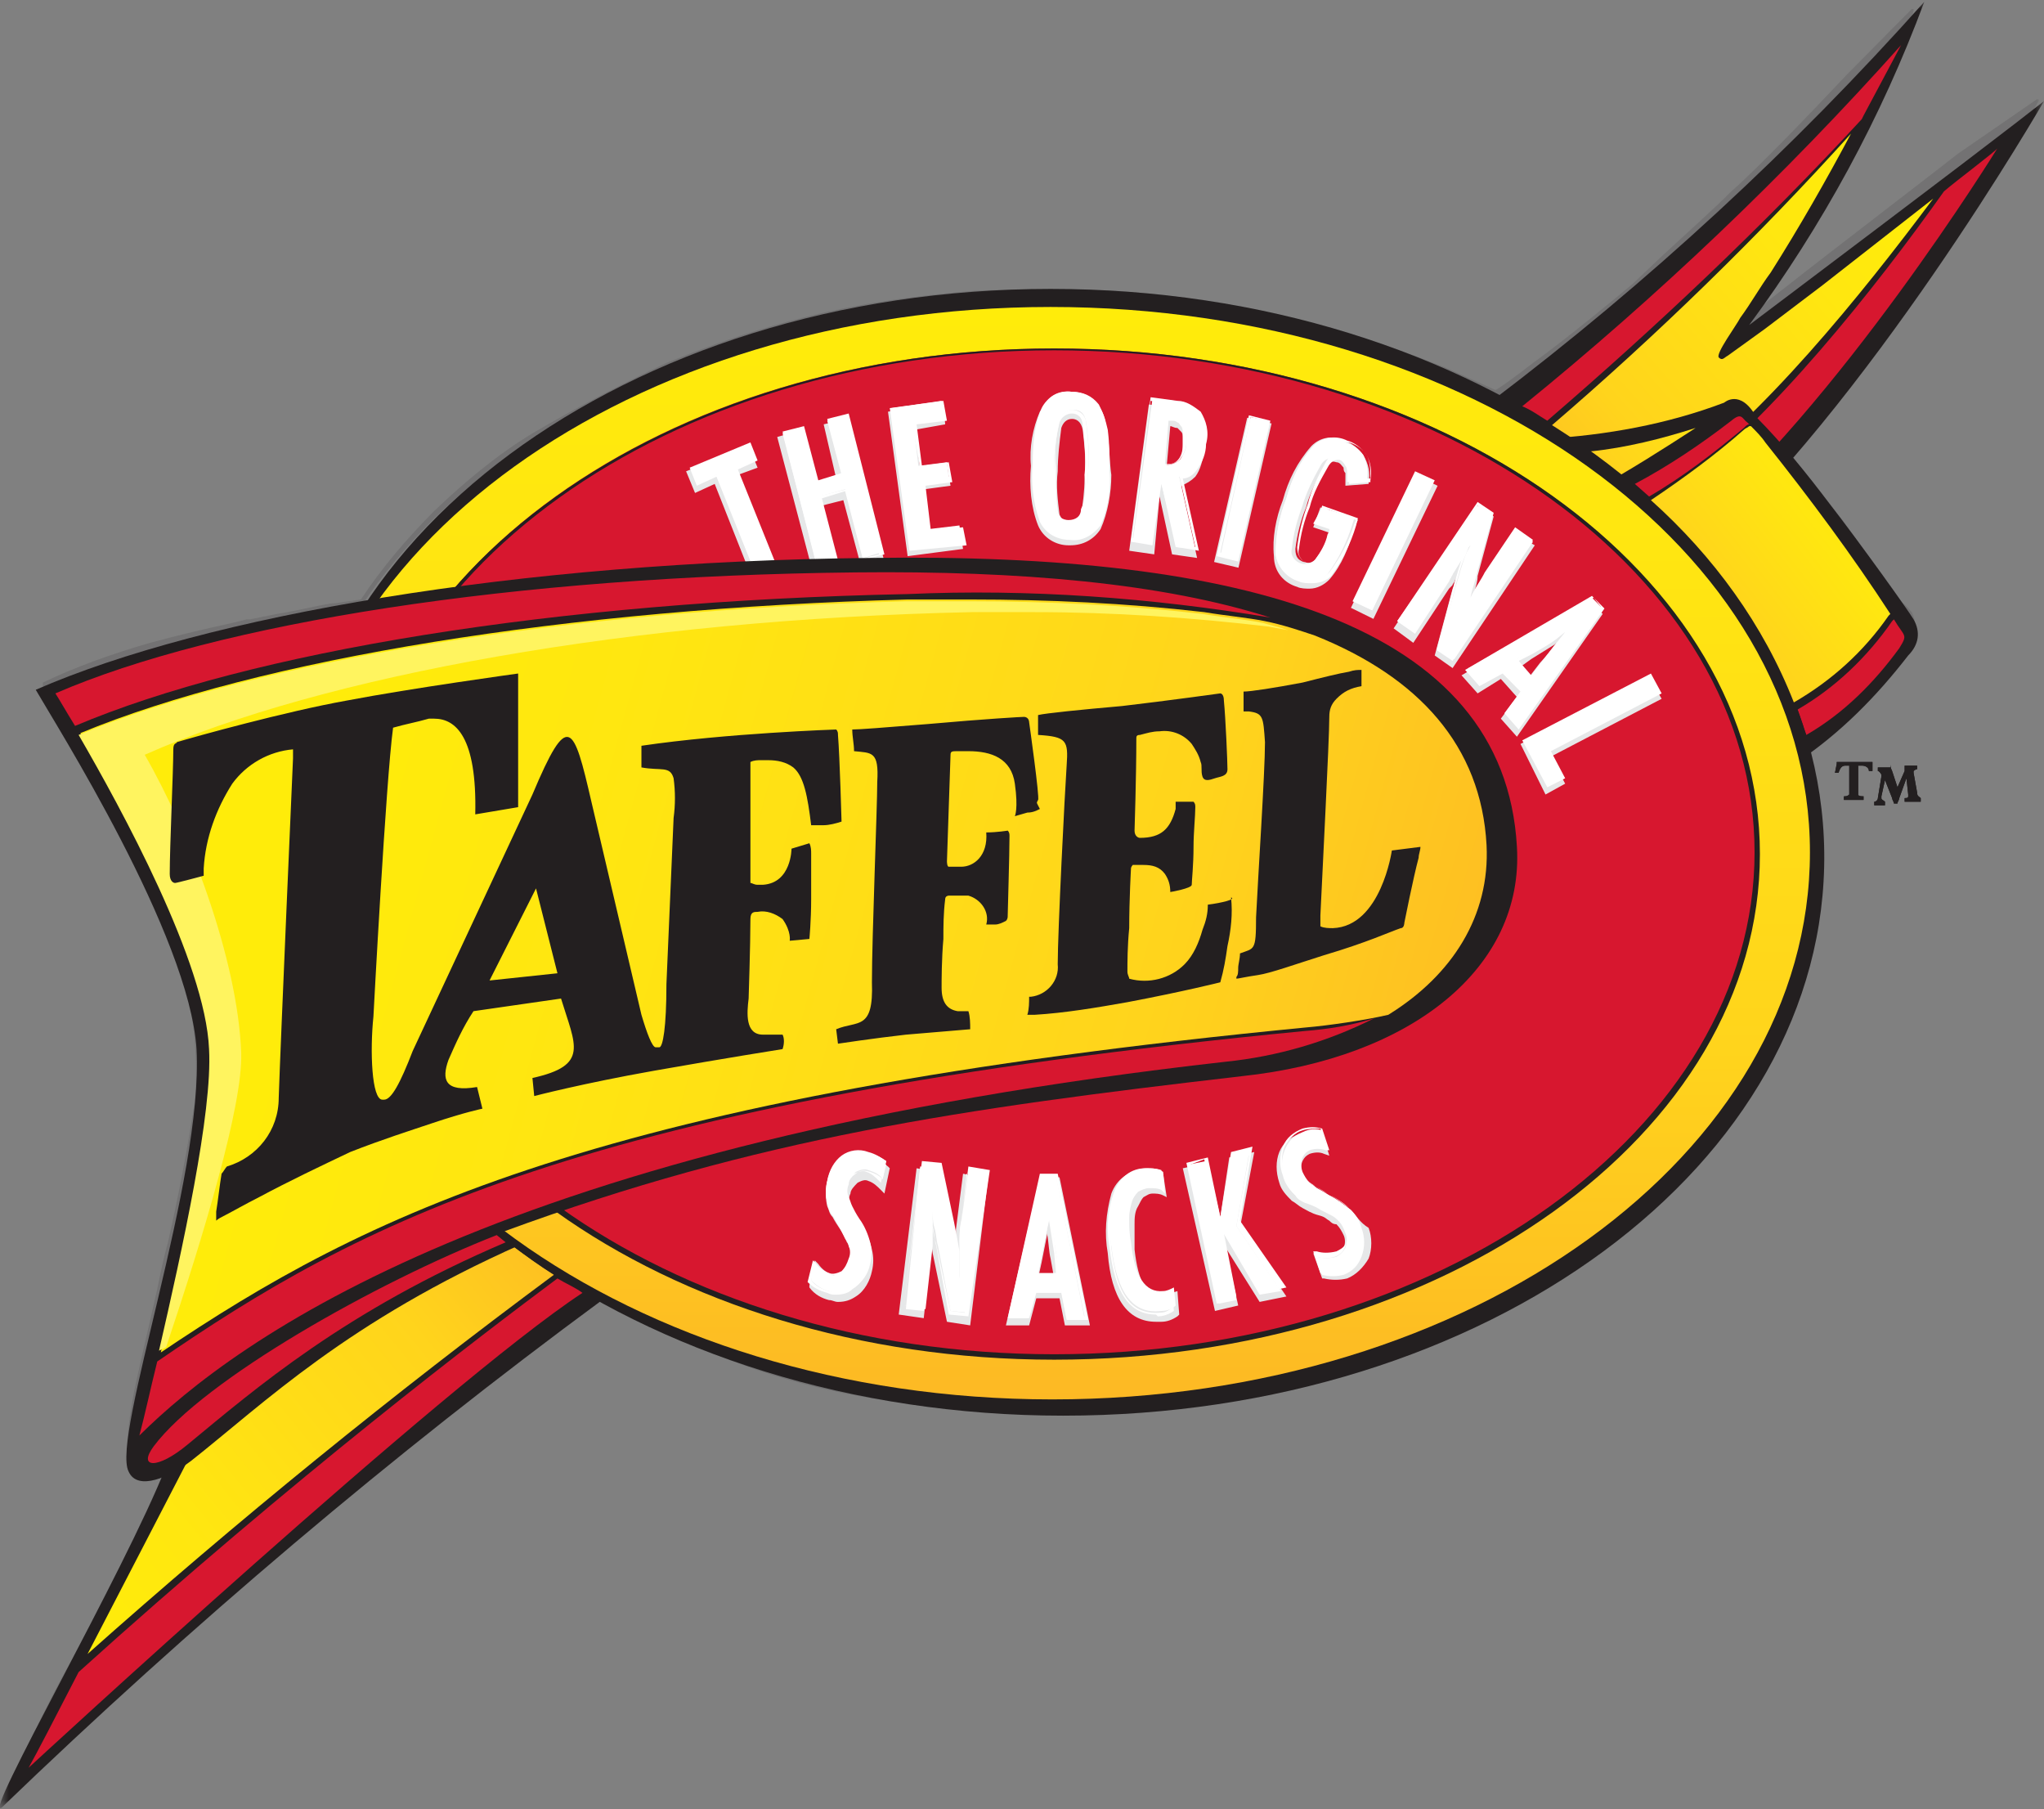 <svg width="113" height="100" viewBox="0 0 113 100" fill="none" xmlns="http://www.w3.org/2000/svg">
<rect x="0" y="0" width="113" height="100" fill="#808080" stroke="none"/>
<g clip-path="url(#clip0_2174_4231)">
<mask id="mask0_2174_4231" style="mask-type:luminance" maskUnits="userSpaceOnUse" x="0" y="0" width="113" height="100">
<path d="M0 0H113V100H0V0Z" fill="white"/>
</mask>
<g mask="url(#mask0_2174_4231)">
<g opacity="0.46">
<path opacity="0.46" d="M0.098 99.9C-1.47708e-06 99.9 -1.47708e-06 99.9 0.098 99.9C-1.47708e-06 99.801 -1.47708e-06 99.801 0.098 99.9C-1.47708e-06 99.801 1.976 95.309 3.754 92.115C5.432 89.121 7.013 86.128 8.397 83.034C9.186 81.337 9.483 80.639 9.483 80.639V80.539H9.384C8.89 80.739 8.396 80.938 7.803 81.038H7.705C7.507 81.038 7.408 81.038 7.21 80.938C7.112 80.739 7.013 80.539 7.013 80.339C7.013 79.242 7.21 78.044 7.408 76.945C7.606 75.948 8.198 73.453 8.692 71.257C8.89 70.26 9.088 69.361 9.285 68.663C9.877 66.068 10.371 63.473 10.767 60.878C10.964 58.683 10.767 56.387 10.175 54.191C9.285 51.597 8.199 49.002 6.915 46.607C5.531 44.012 3.161 39.521 3.161 39.421L2.371 37.925V37.725C4.247 36.826 6.223 36.128 8.297 35.529C11.261 34.73 12.544 34.531 13.632 34.232H13.828L15.31 33.932C16.594 33.732 18.076 33.333 18.57 33.333L19.953 33.133C21.138 31.337 22.521 29.74 24.003 28.243C25.682 26.646 27.46 25.15 29.435 23.952C31.842 22.536 34.314 21.237 36.843 20.06C40.004 18.763 43.165 17.764 46.524 17.066C48.993 16.567 51.463 16.267 53.932 16.067C56.5 15.968 59.068 15.968 61.636 16.067C64.698 16.267 67.761 16.767 70.823 17.465C73.984 18.163 77.045 19.162 80.009 20.359L82.676 21.556C82.874 21.457 83.466 21.058 84.75 20.06C86.429 18.862 89.59 16.267 90.282 15.669L91.862 14.171C93.146 12.974 94.726 11.576 95.714 10.579C97.196 9.281 100.159 6.187 102.134 4.091L103.715 2.494L105.69 0.499H105.79V0.598C105.79 0.598 105.394 2.096 104.604 3.992C104.091 5.228 103.497 6.428 102.826 7.584L102.529 8.084C102.036 8.982 100.159 12.076 99.368 13.273C98.776 14.271 96.899 17.066 96.702 17.365H96.801L98.973 15.669C100.356 14.57 108.16 8.583 108.259 8.483L112.605 5.489H112.704V5.589C112.704 5.589 110.926 8.682 109.543 10.678C108.16 12.674 103.517 19.062 102.233 20.659C100.949 22.256 99.073 24.55 98.875 24.85V24.95L101.147 27.844C101.838 28.642 102.727 29.94 103.32 30.838C103.616 31.337 103.912 31.737 104.11 31.936C104.505 32.435 104.9 33.133 104.999 33.233C105.295 33.333 105.493 33.632 105.69 33.832C105.79 34.032 105.888 34.331 105.888 34.631V35.129C105.493 35.728 105.098 36.327 104.604 36.826C104.307 37.125 100.258 40.918 99.863 41.317C99.961 41.617 100.06 42.016 100.06 42.415L100.159 42.814C100.356 44.001 100.455 45.203 100.455 46.407C100.455 48.204 100.258 49.9 99.961 51.597C99.665 53.194 99.171 54.69 98.579 56.187C97.69 58.283 96.603 60.18 95.121 61.976C93.739 63.673 92.257 65.369 90.578 66.766C88.8 68.263 86.923 69.66 84.948 70.858C81.886 72.655 78.725 74.152 75.366 75.149C72.482 76.152 69.503 76.855 66.476 77.246L66.081 77.345C63.315 77.744 60.451 77.944 57.587 77.844C54.524 77.844 51.463 77.545 48.499 77.046C45.931 76.646 43.363 75.948 40.893 75.149C38.784 74.336 36.708 73.437 34.67 72.455C33.386 71.756 32.794 71.457 32.695 71.357H32.596L25.386 77.145L17.879 83.333L8.198 91.716L0.098 99.9ZM9.483 80.339H9.581C9.68 80.439 9.581 80.539 9.581 80.639C9.581 80.739 9.285 81.337 8.495 83.034C7.111 86.128 5.63 89.222 3.951 92.215C2.469 94.81 0.889 98.303 0.395 99.501L8.396 92.016L18.076 83.632L25.484 77.445L32.695 71.656H32.892C32.991 71.656 33.386 71.956 34.868 72.754C36.889 73.772 38.967 74.672 41.091 75.449C43.56 76.347 46.029 76.945 48.598 77.346C51.66 77.844 54.624 78.044 57.685 78.143C60.55 78.143 63.414 77.944 66.18 77.545L66.576 77.445C69.602 77.054 72.58 76.352 75.465 75.349C78.823 74.251 81.984 72.854 85.046 71.058C87.022 69.86 88.899 68.463 90.677 66.966C92.356 65.47 93.838 63.873 95.221 62.175C96.603 60.479 97.789 58.483 98.579 56.487C99.171 54.99 99.665 53.493 99.961 51.896C100.258 50.199 100.455 48.403 100.455 46.707C100.455 45.509 100.356 44.311 100.159 43.114L100.06 42.715C100.06 42.315 99.961 42.016 99.863 41.617V41.516C100.06 41.317 104.307 37.325 104.604 37.026C105.098 36.527 105.493 35.928 105.79 35.429V34.93C105.79 34.73 105.69 34.431 105.592 34.232C105.394 34.032 105.197 33.832 104.999 33.732C104.999 33.732 104.505 33.034 104.11 32.435L103.32 31.337C102.629 30.439 101.838 29.142 101.147 28.343L98.875 25.449V25.149C98.875 25.149 101.048 22.455 102.233 20.958C103.419 19.461 108.16 13.074 109.543 11.077C110.629 9.48 111.914 7.186 112.506 6.287L108.555 8.982C108.456 9.082 100.653 15.07 99.27 16.168C97.887 17.266 96.999 17.964 96.999 17.964H96.801C96.801 17.964 96.702 17.964 96.702 17.863V17.664C96.702 17.664 98.677 14.571 99.368 13.573C100.06 12.575 101.937 9.381 102.431 8.383L102.727 7.884C103.437 6.75 104.033 5.546 104.505 4.291C105.098 2.994 105.493 1.796 105.592 1.297L103.912 2.994L102.332 4.59C100.356 6.587 97.394 9.68 95.912 11.077C94.924 11.976 93.343 13.473 92.06 14.67C91.516 15.151 90.989 15.651 90.479 16.167C89.787 16.767 86.528 19.361 84.948 20.559C83.367 21.756 82.774 22.056 82.774 22.056H82.676C82.676 22.056 82.478 21.956 79.91 20.858C76.947 19.66 73.984 18.663 70.823 17.964C67.761 17.266 64.698 16.767 61.636 16.567C59.069 16.467 56.499 16.467 53.932 16.567C51.463 16.767 48.993 17.066 46.524 17.565C43.216 18.273 39.976 19.275 36.843 20.559C34.276 21.656 31.806 22.954 29.435 24.351C27.46 25.549 25.682 27.046 24.003 28.642C22.521 30.139 21.138 31.736 19.953 33.533H19.854L18.471 33.732C18.076 33.832 16.495 34.132 15.211 34.331L13.73 34.631H13.828C12.742 34.83 11.458 35.129 8.495 35.928C6.519 36.527 4.544 37.225 2.667 38.124L3.358 39.521C3.358 39.521 5.729 44.011 7.112 46.707C8.396 49.201 9.483 51.697 10.371 54.391C10.964 56.587 11.162 58.882 10.964 61.077C10.668 63.772 10.174 66.367 9.581 68.962C9.384 69.66 9.186 70.559 8.989 71.556C8.495 73.752 7.902 76.247 7.705 77.246C7.507 78.343 7.31 79.441 7.31 80.539C7.31 80.639 7.31 80.838 7.408 80.938C7.507 81.038 7.606 81.038 7.803 81.038H7.902C8.396 80.938 8.89 80.739 9.384 80.539C9.384 80.339 9.483 80.339 9.483 80.339Z" fill="#414042"/>
<path opacity="0.46" d="M75.267 37.725C74.774 37.824 74.279 38.024 73.984 38.422C73.687 38.722 73.588 39.022 73.588 39.421C73.588 40.718 73.391 48.204 73.292 50.399C73.292 50.598 73.292 50.798 73.391 50.998C73.588 51.098 73.884 51.098 74.083 51.098C76.749 50.898 77.243 46.706 77.243 46.706H78.823C78.823 46.906 78.823 47.106 78.725 47.305C78.428 48.403 78.033 50.898 78.033 50.898C78.033 50.898 78.033 51.197 77.835 51.197C77.243 51.397 76.058 51.996 73.687 52.694C72.106 53.194 70.823 53.593 70.032 53.792L68.847 54.091C68.946 53.892 68.946 53.692 68.946 53.394C68.946 53.094 68.946 52.894 68.847 52.595C69.736 52.195 69.835 52.595 69.835 50.499C69.835 48.403 70.132 42.514 70.132 40.818C70.032 39.521 70.032 39.221 69.242 39.121H68.749C68.847 38.922 68.847 38.822 68.847 38.622C68.847 38.423 68.847 38.223 68.749 38.024C69.884 37.93 71.008 37.729 72.106 37.425C73.292 37.125 74.082 36.926 74.675 36.826C74.872 36.926 75.07 36.926 75.366 36.926V37.325C75.366 37.525 75.267 37.725 75.267 37.725ZM64.205 40.319C65.686 40.319 66.18 40.818 66.576 42.415V43.014L67.267 42.814C67.563 42.715 67.958 42.614 67.958 42.315C67.958 42.016 67.761 39.521 67.761 38.523C67.761 38.124 67.563 38.124 67.563 38.124C67.563 38.124 65.489 38.323 62.13 38.922C60.563 39.22 58.98 39.42 57.389 39.521C57.586 39.82 57.586 40.219 57.488 40.618C59.167 40.718 59.266 40.818 59.266 42.315C59.266 43.812 58.969 51.497 58.969 53.294C59.068 54.191 58.476 55.09 57.488 55.19H57.29V55.788C57.29 55.988 57.191 56.087 57.093 56.187H57.685C59.364 55.988 61.044 55.788 62.723 55.389C65.884 54.691 67.859 54.191 67.859 54.191C68.057 53.493 68.156 52.894 68.254 52.195C68.452 51.297 68.551 50.399 68.452 49.501C68.452 49.501 67.76 49.601 66.971 49.701C66.971 50.199 66.871 50.598 66.773 51.097C66.576 51.796 66.279 52.495 65.785 52.994C64.995 53.792 63.81 54.091 62.822 53.892C62.723 53.792 62.723 53.692 62.723 53.493V51.097C62.723 49.501 62.822 47.804 62.822 47.804C62.822 47.704 62.92 47.605 62.92 47.605H63.513C64.007 47.605 64.402 47.705 64.698 48.004C64.995 48.303 65.093 48.603 64.995 49.002C64.995 49.002 66.18 48.802 66.18 48.503C66.18 48.204 66.279 47.405 66.279 46.407C66.279 45.608 66.378 44.711 66.378 44.211C66.378 44.111 66.378 44.011 66.279 43.912H65.291V44.311C64.995 45.409 64.501 45.908 63.315 45.908C63.217 45.908 63.019 45.808 63.019 45.509V40.418C63.019 40.318 63.019 40.218 63.118 40.218C63.513 40.418 63.908 40.319 64.205 40.319ZM53.537 41.317C54.82 41.317 55.907 41.716 56.105 43.114C56.303 44.511 56.105 44.91 56.105 44.91L56.797 44.711C57.093 44.711 57.29 44.61 57.488 44.511C57.685 44.411 57.685 44.411 57.685 44.311C57.685 44.211 57.093 39.92 57.093 39.92C57.093 39.92 57.093 39.621 56.796 39.621C56.698 39.621 54.82 39.721 51.463 40.02C48.302 40.219 47.116 40.319 47.116 40.319C47.215 40.519 47.215 40.618 47.314 40.818V41.516C48.4 41.617 48.795 41.516 48.697 43.214C48.697 44.611 48.4 51.796 48.4 54.291C48.499 56.986 47.61 56.587 46.524 56.986L46.425 57.884C46.425 57.884 48.302 57.485 50.178 57.285L53.734 56.886C53.734 56.587 53.734 56.187 53.636 55.888H53.043C52.45 55.788 52.154 55.389 52.154 54.59C52.154 54.191 52.154 52.994 52.253 51.896C52.253 50.998 52.253 50.199 52.351 49.701C52.351 49.501 52.549 49.501 52.549 49.501H53.636C54.328 49.701 54.821 50.399 54.624 51.097H55.117C55.315 51.097 55.512 50.998 55.71 50.898C55.809 50.797 55.809 50.698 55.809 50.598C55.809 50.399 55.907 47.205 55.907 46.208C55.907 46.108 55.907 46.008 55.809 45.908C55.809 45.908 55.216 46.008 54.624 46.008C54.722 47.305 53.833 47.904 53.24 47.904H52.45C52.351 47.904 52.351 47.605 52.351 47.605L52.549 41.716C52.549 41.517 52.648 41.517 52.944 41.517H53.339L53.537 41.317ZM24.201 39.72C25.386 39.72 26.571 40.718 26.472 45.01L28.843 44.611V37.225C28.843 37.225 23.015 38.023 19.36 38.721C16.002 39.321 10.964 40.718 9.878 41.017C9.878 41.117 9.68 41.017 9.68 41.416C9.68 42.614 9.483 46.805 9.483 48.302C9.483 48.602 9.68 48.801 9.779 48.801C9.878 48.801 11.458 48.302 11.458 48.302C11.458 48.302 11.359 48.103 11.359 48.003C11.458 46.307 12.051 44.71 12.94 43.313C13.334 42.775 13.837 42.327 14.416 42C14.995 41.673 15.637 41.474 16.298 41.416V41.915C16.298 41.915 15.606 57.684 15.508 60.677C15.508 62.474 14.323 63.971 12.644 64.47C12.544 64.57 12.446 64.77 12.347 64.87C12.249 65.468 12.149 66.366 12.051 66.965C12.051 67.165 12.051 67.264 12.149 67.464L12.446 67.165C12.841 66.965 13.532 66.566 14.323 66.166C16.001 65.269 17.681 64.47 19.36 63.672C21.138 62.974 22.719 62.474 23.904 62.075C25.682 61.476 26.669 61.277 26.669 61.277L26.374 60.079C24.596 60.378 24.398 59.68 24.793 58.582C25.188 57.684 25.583 56.785 26.176 55.887L31.016 55.189C31.708 57.783 32.596 58.781 29.435 59.58L29.534 60.578C29.534 60.578 32.201 59.88 36.152 59.18C40.103 58.483 43.264 57.983 43.264 57.983C43.363 57.684 43.363 57.384 43.264 57.184H42.177C41.189 57.184 41.288 55.987 41.386 55.189C41.386 55.189 41.486 52.194 41.486 50.797C41.486 50.398 41.683 50.398 41.881 50.398C42.374 50.298 42.868 50.498 43.264 50.797C43.757 51.496 43.56 51.995 43.56 51.995L44.745 51.895C44.745 51.895 44.843 50.898 44.843 49.7V47.205C44.843 47.005 44.843 46.805 44.745 46.606L43.757 46.905C43.757 46.905 43.757 48.801 42.177 48.901H41.88C41.683 48.901 41.584 48.801 41.486 48.801V42.414C41.486 42.315 41.584 42.215 41.584 42.114C41.782 42.015 41.979 42.015 42.177 42.015H42.473C42.967 42.015 43.461 42.114 43.856 42.414C44.448 42.913 44.646 44.011 44.843 45.608H45.535C45.831 45.608 46.227 45.508 46.523 45.408C46.523 45.408 46.424 41.815 46.325 40.618C46.325 40.518 46.325 40.418 46.226 40.318C46.226 40.318 40.103 40.518 35.262 41.217V42.114C36.447 42.315 37.04 42.315 37.238 42.913C37.337 43.611 37.337 44.41 37.238 45.109L36.843 54.291C36.843 56.686 36.645 57.783 36.447 57.783H36.25C36.052 57.783 35.756 56.985 35.46 55.987L32.694 44.211C31.509 38.822 31.41 39.121 29.435 43.811L22.816 57.983C22.125 59.78 21.631 60.677 21.236 60.677H21.137C20.545 60.677 20.445 57.983 20.644 56.087C20.644 56.087 21.335 43.013 21.73 40.119C22.422 39.919 23.014 39.819 23.705 39.62L24.201 39.72ZM27.065 54.191L30.719 53.692L29.633 49.101L27.164 53.992L27.065 54.191Z" fill="#231F20"/>
<path opacity="0.46" d="M12.347 67.664C12.149 67.465 12.149 67.365 12.149 67.166C12.149 66.567 12.347 65.569 12.446 65.07C12.446 64.87 12.544 64.67 12.742 64.57C14.323 64.072 15.508 62.574 15.508 60.878C15.606 57.884 16.298 42.315 16.298 42.115V41.716C15.014 41.817 13.828 42.515 13.039 43.613C12.149 45.01 11.557 46.607 11.458 48.303V48.503L11.557 48.603C11.557 48.603 11.557 48.702 11.458 48.702C10.866 48.902 9.878 49.201 9.779 49.201C9.68 49.201 9.68 49.201 9.581 49.101C9.458 48.965 9.387 48.788 9.384 48.603C9.384 47.804 9.483 46.307 9.483 44.81C9.581 43.513 9.581 42.315 9.581 41.717C9.581 41.417 9.68 41.317 9.779 41.317C10.767 41.018 15.903 39.72 19.262 39.022C22.817 38.323 28.645 37.525 28.744 37.525H28.843V45.01C28.843 45.01 28.843 45.11 28.744 45.11L26.374 45.509H26.274V45.408C26.274 40.219 24.596 40.12 24.003 40.12H23.706C23.276 40.208 22.848 40.308 22.422 40.419C22.225 40.519 22.027 40.519 21.83 40.618C21.435 43.612 20.743 56.387 20.743 56.487C20.545 58.283 20.644 60.479 21.04 60.978L21.138 61.077H21.237C21.435 61.077 21.829 60.778 22.718 58.483L29.337 44.211V44.111C30.324 41.617 30.818 40.518 31.312 40.518C31.806 40.518 32.102 41.617 32.695 44.511L35.658 55.888C35.955 57.086 36.251 57.584 36.35 57.584H36.547C36.646 57.584 36.843 56.887 36.843 54.191L37.239 44.91C37.337 44.215 37.337 43.51 37.239 42.815C37.041 42.315 36.745 42.215 35.856 42.115L35.362 42.016L35.263 41.915V41.018C35.263 41.018 35.263 40.918 35.362 40.918C40.103 40.22 46.227 40.02 46.326 40.02C46.425 40.12 46.524 40.219 46.524 40.419C46.622 41.617 46.721 45.21 46.721 45.21V45.309C46.425 45.509 46.029 45.509 45.733 45.509H45.042C45.042 45.509 44.943 45.509 44.943 45.408C44.746 43.613 44.449 42.715 43.956 42.215C43.56 41.916 43.067 41.816 42.573 41.816H41.683V48.303H42.277C43.758 48.204 43.758 46.507 43.758 46.407C43.758 46.407 43.758 46.307 43.856 46.307L44.943 46.108H45.042C45.042 46.308 45.141 46.507 45.141 46.707V49.201C45.141 50.299 45.042 51.397 45.042 51.397C45.042 51.397 45.042 51.498 44.943 51.498L43.758 51.597H43.659V51.497C43.659 51.497 43.856 51.097 43.363 50.399C43.165 50.199 42.671 50 41.98 50C41.782 50 41.683 50 41.683 50.399C41.585 51.796 41.585 54.691 41.585 54.791C41.486 55.389 41.585 55.888 41.782 56.387C41.917 56.512 42.093 56.583 42.276 56.587H43.264C43.362 56.878 43.362 57.194 43.264 57.485H43.165C43.165 57.485 39.906 57.983 36.053 58.683C32.201 59.38 29.535 60.28 29.435 60.28H29.336L29.238 59.281C29.238 59.281 29.238 59.181 29.336 59.181C30.521 58.882 31.213 58.583 31.411 58.184C31.608 57.784 31.509 56.886 31.213 55.888C31.114 55.589 31.016 55.289 31.016 54.99L26.274 55.688L25.979 56.187C25.583 56.886 25.188 57.584 24.892 58.383C24.694 58.982 24.694 59.381 24.892 59.68C25.089 59.98 25.682 59.98 26.374 59.88H26.472L26.769 61.077V61.178C26.769 61.178 25.682 61.477 24.003 61.977C22.459 62.421 20.942 62.954 19.459 63.573C17.743 64.289 16.062 65.088 14.422 65.968C13.632 66.367 12.94 66.766 12.544 66.966C12.544 67.465 12.446 67.465 12.347 67.664C12.347 67.565 12.347 67.565 12.347 67.664ZM12.742 64.67C12.644 64.77 12.544 64.87 12.544 65.07C12.446 65.569 12.347 66.567 12.249 67.166C12.249 67.265 12.249 67.365 12.347 67.465C12.445 67.365 12.544 67.365 12.644 67.265C13.039 67.066 13.73 66.666 14.52 66.167C16.199 65.27 17.879 64.471 19.557 63.673C21.237 62.974 22.817 62.475 24.101 62.076C25.385 61.677 26.57 61.277 26.769 61.277L26.472 60.18C25.682 60.379 25.188 60.279 24.892 59.98C24.596 59.68 24.596 59.181 24.892 58.583C25.188 57.784 25.583 57.086 25.979 56.387L26.274 55.888H26.374L31.213 55.19H31.312C31.411 55.489 31.509 55.887 31.608 56.187C31.904 57.285 32.102 57.983 31.806 58.583C31.509 59.181 30.818 59.381 29.633 59.68L29.731 60.579C30.226 60.479 32.794 59.88 36.251 59.281C39.708 58.683 42.869 58.184 43.264 58.084C43.312 57.974 43.338 57.855 43.338 57.734C43.338 57.614 43.312 57.495 43.264 57.385H42.177C41.98 57.385 41.683 57.285 41.585 57.086C41.19 56.687 41.288 55.988 41.288 55.389C41.288 55.389 41.387 52.395 41.387 50.998C41.387 50.499 41.683 50.499 41.881 50.499C42.672 50.499 43.165 50.598 43.363 50.898C43.659 51.197 43.758 51.596 43.758 51.996H44.746C44.746 51.796 44.844 50.898 44.844 49.9V46.906L43.856 47.106C43.856 47.405 43.659 49.002 42.177 49.101H41.881C41.782 49.101 41.683 49.101 41.585 49.002L41.486 48.901C41.486 48.901 41.387 48.901 41.387 48.802V42.115C41.387 42.115 41.387 42.016 41.486 42.016H42.177L42.474 41.915C42.968 41.915 43.461 42.016 43.856 42.315C44.351 42.814 44.647 43.712 44.844 45.509H45.437C45.733 45.509 46.029 45.509 46.326 45.309C46.326 44.81 46.227 41.617 46.129 40.518C46.129 40.419 46.129 40.319 46.029 40.219C45.536 40.219 39.708 40.419 35.164 41.118V41.916L35.658 42.016C36.448 42.115 36.942 42.215 37.14 42.815C37.239 43.51 37.239 44.215 37.14 44.91V45.01L36.744 54.191C36.744 55.788 36.645 57.684 36.25 57.784H36.052C35.657 57.784 35.361 56.387 35.262 55.988L32.595 44.311C32.003 41.916 31.706 40.419 31.311 40.419C30.916 40.419 30.422 41.716 29.533 43.912V44.011L22.915 58.184C22.223 59.98 21.631 60.878 21.335 60.878H21.236C21.137 60.878 21.039 60.778 20.94 60.778C20.446 60.18 20.446 57.685 20.644 56.187C20.644 56.087 21.335 43.114 21.73 40.219C21.73 40.219 21.73 40.119 21.829 40.119C22.026 40.119 22.323 40.02 22.521 39.92C22.979 39.81 23.44 39.71 23.903 39.621H24.2C25.78 39.621 26.57 41.417 26.57 44.91L28.743 44.511V37.325C27.953 37.425 22.718 38.224 19.359 38.822C16.001 39.421 11.062 40.818 9.976 41.117H9.877C9.877 41.117 9.778 41.117 9.778 41.417C9.778 42.016 9.778 43.214 9.68 44.511C9.58 45.808 9.58 47.505 9.58 48.303C9.58 48.603 9.68 48.702 9.778 48.702C9.877 48.702 10.766 48.403 11.358 48.204C11.358 48.103 11.26 48.004 11.26 48.004C11.358 46.308 11.952 44.711 12.841 43.314C13.631 42.215 14.915 41.517 16.297 41.417C16.396 41.417 16.396 41.417 16.396 42.016C16.396 42.215 15.704 57.884 15.605 60.778C15.507 62.475 14.323 64.072 12.742 64.67ZM46.425 57.984L46.326 57.087V56.987C46.524 56.887 46.721 56.887 46.918 56.787C47.709 56.587 48.203 56.388 48.104 54.292C48.104 52.895 48.203 50.001 48.302 47.505C48.4 45.51 48.4 43.913 48.4 43.215C48.499 42.416 48.4 42.017 48.203 41.817C48.005 41.618 47.709 41.618 47.314 41.618H47.116C47.116 41.618 47.017 41.618 47.017 41.517V40.819C47.017 40.619 46.919 40.52 46.919 40.32V40.22H47.017C47.017 40.22 48.301 40.22 51.364 39.921C54.031 39.721 55.611 39.621 56.401 39.621H56.698C56.993 39.621 57.093 39.821 57.093 40.021C57.29 41.618 57.586 44.212 57.586 44.411C57.586 44.512 57.488 44.512 57.389 44.611L57.29 44.711C57.093 44.811 56.895 44.911 56.598 44.911H55.808V44.811C55.808 44.811 56.007 44.511 55.808 43.114C55.611 41.917 54.919 41.418 53.339 41.418H52.45C52.351 41.418 52.45 41.418 52.45 41.518L52.253 47.406V47.605H52.945C53.339 47.605 53.636 47.406 53.833 47.206C54.129 46.807 54.327 46.408 54.327 45.909C54.327 45.909 54.327 45.808 54.426 45.808C54.919 45.808 55.611 45.709 55.611 45.709H55.71C55.809 45.809 55.809 45.909 55.809 46.008C55.809 46.508 55.809 47.306 55.71 48.205C55.611 49.102 55.611 50.3 55.71 50.4C55.71 50.5 55.611 50.699 55.512 50.799C55.315 50.899 55.117 50.998 54.919 50.998H54.426C54.228 50.998 54.228 50.998 54.228 50.899C54.273 50.712 54.278 50.518 54.244 50.329C54.21 50.14 54.137 49.961 54.031 49.801C53.833 49.601 53.636 49.402 53.339 49.302H52.253C52.253 49.402 52.154 49.402 52.154 49.501C52.154 50.001 52.055 50.5 52.154 50.998V51.597C52.154 52.695 52.154 53.893 52.055 54.292C52.055 55.09 52.253 55.49 52.846 55.59H53.734C53.833 55.889 53.932 56.287 53.833 56.687C53.833 56.687 53.833 56.787 53.734 56.787L50.178 57.186C48.4 57.486 46.524 57.885 46.425 57.984ZM46.425 57.087L46.524 57.784C46.919 57.685 48.598 57.386 50.178 57.186L53.636 56.787C53.734 56.487 53.636 56.188 53.636 55.889H53.043C52.351 55.789 52.055 55.29 52.055 54.491C52.055 53.993 52.055 52.894 52.154 51.797V51.198C52.154 50.699 52.154 50.2 52.253 49.701C52.253 49.401 52.45 49.401 52.45 49.401H53.537C53.833 49.502 54.129 49.601 54.327 49.901C54.623 50.2 54.722 50.599 54.623 50.998H55.216C55.399 50.995 55.575 50.924 55.71 50.799C55.809 50.699 55.809 50.699 55.809 50.599V46.008C55.611 46.008 55.215 46.108 54.821 46.108C54.821 46.607 54.722 47.106 54.327 47.505C54.031 47.804 53.735 47.904 53.339 48.004H52.549C52.45 47.904 52.351 47.705 52.351 47.605L52.549 41.716C52.549 41.617 52.549 41.617 52.648 41.517C52.746 41.417 52.846 41.417 53.043 41.417H53.635C54.722 41.417 56.007 41.617 56.204 43.313C56.302 43.912 56.402 44.411 56.204 45.01L56.698 44.91H56.796C56.993 44.91 57.191 44.81 57.389 44.711L57.488 44.61L57.586 44.511C57.586 44.311 57.29 41.816 57.093 40.219C57.093 40.219 57.093 39.92 56.895 40.02H56.599C55.907 40.02 54.228 40.12 51.561 40.319C48.894 40.519 47.709 40.618 47.314 40.618C47.412 40.718 47.412 40.918 47.412 41.018V41.716H47.61C48.104 41.716 48.4 41.716 48.598 42.016C48.795 42.315 48.894 42.714 48.795 43.512C48.795 44.111 48.697 45.808 48.697 47.804C48.598 50.299 48.499 53.194 48.499 54.59C48.598 56.786 48.005 56.986 47.116 57.185C46.82 56.986 46.622 56.987 46.425 57.087ZM57.488 56.388C57.389 56.388 57.192 56.388 57.093 56.287V56.188C57.192 56.088 57.29 55.989 57.29 55.789V55.191H57.586C58.476 55.09 59.068 54.392 59.068 53.494V53.394C59.068 52.496 59.167 50.4 59.167 48.205C59.266 45.709 59.364 43.114 59.266 42.416C59.266 41.018 59.266 40.918 57.586 40.819V40.718C57.685 40.42 57.685 40.021 57.488 39.721V39.621H57.586C59.177 39.52 60.761 39.32 62.328 39.022C65.687 38.524 67.761 38.224 67.761 38.224H67.859C67.958 38.325 67.958 38.524 67.958 38.623C68.057 39.621 68.156 42.116 68.156 42.416C68.156 42.715 67.761 42.914 67.464 43.014H67.366L66.674 43.215H66.575V42.615C66.18 41.118 65.686 40.52 64.303 40.52H64.205C63.908 40.52 63.513 40.52 63.217 40.619H63.118C63.019 40.619 63.019 40.619 63.019 40.719V45.809C63.019 45.909 63.019 46.008 63.118 46.008C63.118 46.008 63.217 46.108 63.315 46.108C64.402 46.108 64.896 45.709 65.192 44.611V44.212C65.192 44.212 65.192 44.112 65.291 44.112H66.378C66.476 44.212 66.575 44.312 66.575 44.511V46.707C66.575 47.505 66.476 48.205 66.476 48.504V48.703C66.476 48.903 65.686 49.102 65.192 49.202H65.093V49.102C65.192 48.803 65.093 48.404 64.896 48.205C64.6 47.904 64.106 47.705 63.711 47.805H63.118C63.019 47.805 63.019 47.904 63.019 48.005C63.019 48.005 62.92 49.701 62.92 51.298V53.891C64.007 54.09 65.093 53.791 65.884 53.093C66.378 52.594 66.674 51.895 66.871 51.197C66.971 50.697 67.069 50.298 67.069 49.8C67.069 49.8 67.069 49.699 67.168 49.699C67.958 49.6 68.649 49.5 68.649 49.5H68.748C68.847 50.398 68.748 51.297 68.551 52.194C68.452 52.894 68.353 53.492 68.156 54.191H68.057C68.057 54.191 65.983 54.69 62.92 55.388C61.241 55.787 59.562 55.987 57.784 56.187L57.488 56.387V56.388ZM57.29 56.287H57.784C59.463 56.088 61.143 55.889 62.822 55.489C65.686 54.891 67.563 54.392 67.958 54.292C68.156 53.693 68.254 52.994 68.254 52.296C68.452 51.398 68.452 50.599 68.452 49.701C68.254 49.701 67.76 49.801 67.168 49.901C67.168 50.3 67.069 50.799 66.971 51.198C66.773 51.897 66.476 52.595 65.983 53.094C65.192 53.893 64.007 54.192 62.92 53.993H62.822C62.723 53.893 62.723 53.693 62.723 53.594V51.297C62.723 49.701 62.822 48.004 62.822 48.004C62.822 47.904 62.92 47.804 63.019 47.705H63.612C64.106 47.705 64.501 47.805 64.896 48.205C65.093 48.504 65.192 48.802 65.192 49.101C65.588 49.002 65.884 48.902 66.18 48.702V48.503C66.18 48.204 66.279 47.405 66.279 46.706V44.511C66.279 44.411 66.279 44.311 66.18 44.311H65.291V44.611C64.896 45.808 64.402 46.307 63.217 46.307C63.118 46.307 63.019 46.307 63.019 46.208C62.92 46.108 62.92 46.008 62.92 45.908V40.818C62.92 40.718 62.92 40.618 63.118 40.519H63.217C63.513 40.418 63.909 40.418 64.205 40.319C65.785 40.319 66.279 40.918 66.674 42.515V43.114L67.266 42.914H67.366C67.662 42.814 67.958 42.715 67.958 42.515C67.958 42.315 67.761 39.82 67.761 38.722C67.761 38.423 67.662 38.423 67.662 38.423C67.662 38.423 65.588 38.622 62.229 39.221C59.463 39.621 58.081 39.721 57.586 39.82C57.685 40.111 57.685 40.427 57.586 40.718C59.266 40.818 59.364 41.018 59.364 42.515C59.364 43.213 59.266 45.808 59.167 48.303C59.068 50.499 59.068 52.694 59.068 53.493C59.167 54.49 58.574 55.389 57.586 55.489H57.389V55.988C57.389 56.087 57.29 56.187 57.29 56.287ZM27.065 54.292C27.065 54.192 27.065 54.192 27.065 54.292L27.164 53.993L29.633 49.102C29.633 49.102 29.731 49.003 29.731 49.102L30.818 53.793L27.065 54.292ZM29.633 49.302L27.262 54.093L30.719 53.594L29.633 49.302ZM68.847 54.192C68.748 54.092 68.748 54.092 68.847 54.192C68.847 53.893 68.847 53.693 68.946 53.494C68.946 53.194 68.946 52.994 68.847 52.695C68.847 52.695 68.847 52.595 68.946 52.595C69.044 52.595 69.242 52.496 69.341 52.396C69.835 52.196 69.934 52.196 69.934 50.5C69.934 49.601 70.032 47.904 70.032 46.108C70.132 43.913 70.23 41.717 70.23 40.819V40.619C70.131 39.422 70.131 39.322 69.44 39.222H68.847V39.022C68.847 38.923 68.946 38.723 68.946 38.623C68.946 38.424 68.946 38.224 68.847 38.025V37.925H68.946C68.946 37.925 70.427 37.725 72.304 37.326L73.984 36.927L74.872 36.727C75.07 36.627 75.366 36.627 75.564 36.627V37.625C75.564 37.625 75.564 37.725 75.465 37.725C74.971 37.825 74.477 38.025 74.181 38.423C73.984 38.723 73.786 39.022 73.786 39.322C73.786 40.121 73.687 43.813 73.588 46.707C73.588 48.205 73.489 49.501 73.489 50.3V50.799C73.687 50.799 73.884 50.899 74.082 50.899C76.65 50.699 77.243 46.608 77.243 46.608C77.243 46.608 77.243 46.508 77.342 46.508H78.922V46.608C78.922 46.807 78.922 47.007 78.823 47.206C78.527 48.404 78.033 50.899 78.033 50.899C78.033 50.899 77.935 51.198 77.737 51.298L77.144 51.498C76.453 51.797 75.267 52.196 73.588 52.795C72.389 53.224 71.169 53.59 69.933 53.893C69.539 54.092 69.144 54.192 68.847 54.192ZM68.946 52.695C69.044 52.895 69.044 53.194 69.044 53.494C69.044 53.693 69.044 53.893 68.945 54.092C69.144 54.092 69.44 53.993 70.032 53.893C70.823 53.693 72.008 53.294 73.687 52.795C74.897 52.437 76.085 52.004 77.243 51.498L77.835 51.298C77.935 51.298 77.935 51.098 78.033 50.998C78.132 50.899 78.527 48.504 78.725 47.406C78.725 47.206 78.823 47.007 78.823 46.907H77.342C77.236 47.629 77.037 48.333 76.749 49.003C76.354 50.2 75.366 51.098 74.082 51.297C73.786 51.297 73.588 51.297 73.292 51.198C73.193 51.198 73.193 50.998 73.193 50.599C73.193 49.901 73.292 48.504 73.292 47.106C73.391 44.212 73.489 40.52 73.489 39.721C73.489 39.322 73.687 39.022 73.884 38.723C74.228 38.359 74.678 38.115 75.168 38.025V36.927C74.971 36.927 74.774 36.927 74.576 37.027L73.687 37.226L72.106 37.625C71.02 37.825 69.933 38.025 68.847 38.125C68.946 38.424 68.946 38.822 68.847 39.122H69.242C70.132 39.222 70.132 39.522 70.23 40.619V40.918C70.23 41.818 70.131 44.112 70.032 46.208C69.933 48.005 69.933 49.601 69.835 50.599C69.835 52.297 69.736 52.396 69.143 52.595L68.946 52.695Z" fill="#231F20"/>
</g>
<path d="M93.541 31.038C103.221 22.555 113 5.588 113 5.588C110.234 7.784 96.702 17.964 96.702 17.964C100.751 12.475 104.011 6.486 106.382 0.1C99.14 8.213 91.135 15.6 82.478 22.155L82.083 22.555C86.429 24.451 90.38 27.445 93.541 31.038Z" fill="#231F20"/>
<path d="M97.591 18.163L96.208 19.162L95.516 19.66C95.319 19.76 95.221 19.96 95.023 19.76C94.825 19.56 96.011 17.964 96.208 17.565C96.801 16.766 97.294 15.868 97.887 15.069C99.468 12.575 100.949 9.979 102.332 7.385C97.145 13.123 91.603 18.523 85.738 23.552C87.614 24.75 89.392 26.048 91.072 27.544C91.467 27.345 91.763 27.145 92.158 26.846C97.393 23.153 102.925 16.267 106.876 10.978L100.751 15.768L97.591 18.163Z" fill="url(#paint0_linear_2174_4231)"/>
<path d="M107.468 10.579C103.715 15.868 97.887 23.253 92.553 27.145C92.158 27.445 91.862 27.645 91.467 27.844C92.075 28.359 92.637 28.926 93.146 29.541C101.641 22.456 110.432 8.183 110.432 8.183C110.432 8.283 108.16 9.98 107.468 10.579ZM102.925 6.587L103.024 6.387L105.098 2.495C98.657 9.701 91.654 16.376 84.157 22.455C84.651 22.655 85.046 22.954 85.54 23.253C91.565 18.063 97.394 12.575 102.925 6.587Z" fill="#D7172F"/>
<path d="M105.789 34.231C105.493 33.732 102.925 30.139 101.147 27.843C99.863 26.147 98.578 24.55 97.097 23.053C96.208 21.456 95.319 22.254 95.319 22.254C92.158 23.453 88.799 24.051 85.441 24.251C92.652 28.742 97.69 35.029 99.368 42.115C101.739 40.518 103.715 38.523 105.493 36.227C106.085 35.628 106.185 34.929 105.789 34.231Z" fill="#231F20"/>
<path d="M104.703 34.231L104.604 34.33C103.221 36.327 101.443 38.023 99.369 39.221C99.567 39.72 99.665 40.12 99.863 40.618C101.937 39.42 103.616 37.724 104.999 35.827C105.493 35.029 105.295 35.23 104.703 34.231ZM95.714 23.253C94.035 24.55 92.257 25.748 90.38 26.746L91.17 27.444C93.047 26.347 94.726 25.049 96.406 23.652C96.504 23.552 96.603 23.452 96.702 23.452L96.603 23.353C96.307 23.153 96.307 22.754 95.714 23.253Z" fill="#D7172F"/>
<path d="M89.59 26.248C91.467 25.149 93.739 23.652 93.739 23.652C91.862 24.251 89.886 24.75 87.911 24.95C88.504 25.349 89.096 25.849 89.59 26.248Z" fill="url(#paint1_linear_2174_4231)"/>
<path d="M10.866 79.84C10.866 79.84 24.398 69.061 28.448 68.861C28.448 68.861 30.719 70.458 32.3 71.357L33.287 71.856C21.632 80.438 10.57 89.82 0.1 99.898C-1.085 100.697 6.915 86.825 9.187 81.037L10.866 79.839L10.866 79.84Z" fill="#231F20"/>
<path d="M30.621 70.458C29.831 69.96 29.139 69.461 28.348 68.861C18.965 73.054 14.52 77.444 10.471 80.638L10.371 80.738C9.384 82.634 6.915 87.424 4.84 91.416C13.119 84.046 21.721 77.053 30.621 70.458Z" fill="url(#paint2_linear_2174_4231)"/>
<path d="M100.851 47.106C100.653 29.94 81.491 15.968 58.081 15.968C34.67 15.968 15.805 29.94 16.001 47.106C16.199 64.271 35.362 78.243 58.772 78.243C82.182 78.243 101.048 64.371 100.851 47.106Z" fill="#231F20"/>
<path d="M100.06 47.105C100.06 30.439 81.293 16.966 58.081 16.966C34.868 16.966 16.199 30.439 16.199 47.105C16.199 63.772 34.967 77.344 58.179 77.344C81.391 77.344 100.06 63.772 100.06 47.105Z" fill="url(#paint3_linear_2174_4231)"/>
<path d="M97.196 47.106C97.196 31.736 79.811 19.261 58.278 19.261C36.745 19.261 19.36 31.736 19.36 47.106C19.36 62.475 36.843 74.95 58.278 74.95C79.713 74.95 97.196 62.475 97.196 47.106Z" fill="#D7172F"/>
<path d="M58.278 75.149C36.745 75.149 19.262 62.575 19.262 47.205C19.262 31.836 36.745 19.261 58.278 19.261C79.811 19.261 97.294 31.736 97.294 47.205C97.294 62.674 79.811 75.149 58.278 75.149ZM58.278 19.361C36.943 19.361 19.558 31.836 19.558 47.105C19.558 62.375 36.943 74.849 58.278 74.849C79.614 74.849 96.999 62.375 96.999 47.105C96.999 31.836 79.614 19.361 58.278 19.361Z" fill="#231F20"/>
<path d="M41.882 25.848L41.387 24.651L37.93 26.049L38.424 27.246L39.511 26.747L42.078 33.234L43.363 32.735L40.794 26.248L41.881 25.849L41.882 25.848ZM46.425 31.636L45.437 27.944L46.622 27.645L47.61 31.337L48.894 31.038L46.82 23.154L45.536 23.453L46.228 26.447L45.141 26.746L44.35 23.753L42.968 24.152L45.042 32.035L46.425 31.636ZM53.241 30.339L53.043 29.142L51.364 29.341L51.068 27.046L52.549 26.846L52.351 25.649L50.87 25.848L50.573 23.753L52.253 23.453L52.154 22.256L49.092 22.754L50.178 30.739L53.241 30.339ZM61.241 24.052C61.142 23.553 61.044 23.153 60.747 22.655C60.352 22.156 59.858 21.856 59.266 21.856H59.167C58.475 21.856 57.883 22.156 57.488 22.754C57.093 23.653 56.895 24.75 56.994 25.749C56.895 26.846 56.994 28.043 57.389 29.042C57.685 29.74 58.376 30.139 59.068 30.139H59.167C59.858 30.139 60.45 29.84 60.846 29.242C61.241 28.343 61.438 27.246 61.438 26.247C61.34 25.549 61.34 24.751 61.241 24.052ZM59.266 23.153C59.463 23.153 59.759 23.253 59.858 23.753C59.958 24.65 60.056 25.549 59.958 26.447C59.958 27.146 59.858 27.844 59.759 28.543C59.562 28.942 59.364 28.942 59.167 28.942C58.969 28.942 58.772 28.843 58.574 28.443C58.475 27.645 58.376 26.846 58.475 26.048C58.475 25.25 58.574 24.451 58.673 23.653C58.772 23.353 58.97 23.153 59.266 23.153ZM64.106 27.445L64.797 30.639L66.18 30.838L65.291 26.846C65.587 26.74 65.857 26.57 66.081 26.347C66.378 25.948 66.476 25.449 66.575 24.95C66.674 24.351 66.575 23.653 66.279 23.153C65.983 22.754 65.489 22.555 64.995 22.555L63.513 22.355L62.427 30.439L63.81 30.639L64.106 27.445ZM64.698 23.553C64.797 23.553 64.896 23.653 65.093 23.653L65.291 23.853C65.39 23.952 65.39 24.052 65.39 24.251V24.85C65.39 25.149 65.291 25.449 65.093 25.649C64.896 25.749 64.698 25.848 64.501 25.749L64.698 23.553V23.553ZM68.949 23.088L67.12 31.061L68.467 31.377L70.297 23.404L68.949 23.088ZM71.711 32.435C71.909 32.535 72.205 32.535 72.403 32.535C72.798 32.535 73.193 32.336 73.489 32.035C74.181 31.237 74.576 30.239 74.873 29.142L75.07 28.742L72.996 28.044L72.6 29.142L73.489 29.441L73.391 29.641C73.292 30.139 72.996 30.539 72.699 30.938C72.501 31.138 72.304 31.138 72.008 31.038C71.81 30.938 71.613 30.838 71.613 30.339C71.712 29.541 71.909 28.742 72.205 28.044C72.403 27.246 72.798 26.547 73.193 25.848C73.391 25.549 73.588 25.449 73.885 25.549C74.082 25.549 74.181 25.749 74.279 25.848C74.279 25.949 74.279 26.048 74.379 26.147V26.846L75.662 26.746V26.646C75.761 26.147 75.662 25.649 75.366 25.15C75.07 24.75 74.674 24.451 74.279 24.352C73.688 24.052 72.996 24.152 72.501 24.65C71.711 25.549 71.218 26.547 70.921 27.645C70.526 28.642 70.329 29.74 70.427 30.738C70.427 31.637 71.02 32.235 71.711 32.435ZM78.233 26.238L74.684 33.594L75.927 34.206L79.476 26.849L78.233 26.238ZM83.664 29.441L81.984 31.936C81.787 32.236 81.589 32.435 81.491 32.735C81.589 32.435 81.688 32.136 81.688 31.835L82.577 28.543L81.589 27.944L77.045 34.73L78.132 35.529L80.108 32.535L80.305 32.336C80.305 32.235 80.404 32.235 80.404 32.136L80.503 31.936C80.404 32.136 80.404 32.336 80.305 32.535L79.317 36.228L80.305 36.925L84.849 30.139L83.664 29.441ZM87.911 33.133L80.799 37.325L81.688 38.323L82.972 37.525L83.861 38.523L82.972 39.72L83.861 40.718L88.602 33.932L87.911 33.133ZM84.651 36.427L85.935 35.629L86.034 35.529C85.738 35.928 85.441 36.327 85.145 36.626L84.453 37.525L83.96 36.926L84.651 36.427ZM91.862 38.622L91.17 37.425L84.059 41.118L85.442 43.912L86.528 43.313L85.738 41.817L91.862 38.622ZM48.104 63.872C47.86 63.779 47.597 63.748 47.338 63.783C47.079 63.818 46.833 63.917 46.622 64.072C46.129 64.371 45.832 64.87 45.733 65.469C45.635 65.862 45.635 66.273 45.733 66.666C45.832 66.866 45.832 67.066 46.029 67.265C46.129 67.465 46.326 67.764 46.524 68.063C46.721 68.363 46.721 68.463 46.82 68.663C46.919 68.763 46.919 68.962 47.017 69.062C47.116 69.261 47.116 69.561 47.017 69.76C47.017 69.96 46.82 70.159 46.622 70.359C46.425 70.46 46.227 70.559 46.03 70.46C45.708 70.353 45.43 70.143 45.239 69.86L45.042 69.66L44.746 71.058V71.157C45.042 71.556 45.438 71.756 45.832 71.856C46.029 71.856 46.129 71.956 46.326 71.956C46.721 71.956 47.018 71.856 47.314 71.656C47.807 71.357 48.104 70.758 48.203 70.26C48.301 69.867 48.301 69.455 48.203 69.062C48.104 68.563 47.907 68.163 47.611 67.664C47.412 67.365 47.314 67.166 47.215 66.966C47.116 66.866 47.116 66.666 47.017 66.567C46.969 66.474 46.943 66.372 46.943 66.267C46.943 66.163 46.969 66.06 47.017 65.968C47.017 65.768 47.215 65.569 47.412 65.369C47.61 65.27 47.807 65.17 48.005 65.27C48.302 65.369 48.499 65.569 48.697 65.768L48.894 65.968L49.19 64.57L49.092 64.471C48.697 64.171 48.4 63.972 48.104 63.872ZM52.846 67.964C52.846 68.263 52.846 68.563 52.746 68.962C52.746 68.663 52.648 68.363 52.549 68.063L51.857 64.77L50.672 64.57L49.685 72.655L51.068 72.854L51.463 69.261V68.563L51.561 69.261L52.351 73.054L53.635 73.253L54.623 65.17L53.241 64.87L52.846 67.963V67.964ZM57.488 65.07L55.611 73.253H56.895L57.29 71.756H58.574L58.871 73.253H60.254L58.574 65.07H57.488ZM57.586 69.76L57.883 68.263V68.163C57.981 68.663 57.981 69.162 58.08 69.561L58.278 70.659H57.389L57.586 69.76ZM64.797 71.457C64.6 71.556 64.501 71.656 64.303 71.656C63.414 71.756 62.92 70.858 62.723 69.062V67.664C62.723 67.365 62.723 66.966 62.92 66.666C63.019 66.467 63.118 66.267 63.217 66.167C63.414 66.068 63.513 65.968 63.71 65.968C63.908 65.968 64.106 65.968 64.303 66.068L64.501 66.167L64.303 64.87H64.205C63.908 64.77 63.513 64.67 63.217 64.67C62.427 64.67 61.735 65.17 61.439 65.968C61.142 67.066 61.044 68.163 61.241 69.261C61.439 71.756 62.328 73.054 63.909 73.054H64.205C64.501 73.054 64.797 72.953 65.093 72.754L65.192 72.655L65.093 71.357L64.797 71.457ZM69.341 63.673L67.958 63.972L67.464 67.265L66.772 64.271L65.39 64.57L67.168 72.455L68.452 72.156L67.76 68.962L69.637 71.956L71.118 71.656L68.551 67.864L69.341 63.673ZM74.674 66.866C74.279 66.567 73.884 66.267 73.489 66.067C73.193 65.968 72.996 65.768 72.797 65.669C72.699 65.568 72.501 65.469 72.403 65.369C72.205 65.27 72.106 65.07 72.008 64.87C71.959 64.76 71.934 64.641 71.934 64.521C71.934 64.4 71.959 64.281 72.008 64.171C72.106 63.972 72.205 63.872 72.403 63.772C72.699 63.673 72.995 63.673 73.193 63.772L73.489 63.873L73.094 62.575H72.996C72.6 62.474 72.205 62.575 71.81 62.674C71.317 62.874 70.921 63.173 70.724 63.673C70.526 64.171 70.526 64.77 70.724 65.369C70.823 65.768 71.118 66.068 71.415 66.367C71.613 66.467 71.81 66.666 72.007 66.766C72.205 66.866 72.501 67.066 72.897 67.166C73.292 67.265 73.292 67.365 73.489 67.465C73.588 67.565 73.687 67.664 73.884 67.664C74.082 67.864 74.181 68.063 74.279 68.263C74.379 68.463 74.379 68.763 74.279 68.962C74.202 69.14 74.061 69.282 73.884 69.361C73.588 69.461 73.192 69.461 72.897 69.361L72.6 69.261L73.094 70.659H73.193C73.615 70.758 74.055 70.758 74.477 70.659C74.971 70.459 75.366 70.059 75.662 69.561C75.86 69.062 75.86 68.363 75.662 67.863C75.169 67.565 74.971 67.166 74.674 66.866Z" fill="#E6E7E8"/>
<path d="M38.226 25.848L41.387 24.551L41.683 25.448L40.597 25.848L43.165 32.235L42.177 32.635L39.61 26.247L38.523 26.746L38.226 25.848Z" fill="white"/>
<path d="M42.177 32.734L39.61 26.347L38.523 26.846L38.128 25.848L41.486 24.451L41.882 25.449L40.794 25.948L43.363 32.336L42.177 32.734ZM39.807 26.148L42.375 32.535L43.165 32.236L40.498 25.848L41.585 25.449L41.289 24.751L38.325 25.948L38.621 26.646L39.807 26.148ZM43.264 23.952L44.252 23.653L45.042 26.646L46.524 26.247L45.733 23.253L46.721 22.954L48.697 30.539L47.709 30.838L46.721 27.046L45.239 27.445L46.227 31.237L45.239 31.537L43.264 23.952H43.264Z" fill="white"/>
<path d="M45.239 31.636L43.264 23.852L44.45 23.552L45.239 26.547L46.523 26.147L45.733 23.153L46.919 22.854L48.894 30.638L47.709 30.937L46.721 27.145L45.438 27.544L46.425 31.337L45.239 31.636ZM43.363 24.051L45.338 31.437L46.129 31.237L45.141 27.444L46.82 27.045L47.807 30.837L48.598 30.638L46.622 23.253L45.832 23.453L46.622 26.447L44.943 26.946L44.153 23.951L43.363 24.051ZM49.289 22.555L52.055 22.155L52.154 23.054L50.475 23.253L50.771 25.748L52.351 25.548L52.45 26.447L50.968 26.646L51.364 29.241L53.043 29.041L53.142 29.94L50.376 30.339L49.289 22.555Z" fill="white"/>
<path d="M50.277 30.44L49.19 22.555L52.153 22.156L52.35 23.253L50.672 23.453L50.968 25.748L52.45 25.549L52.647 26.647L51.165 26.847L51.462 29.341L53.24 29.142L53.438 30.14L50.276 30.439L50.277 30.44ZM49.388 22.655L50.475 30.24L53.042 29.84L52.944 29.142L51.265 29.341L50.87 26.547L52.45 26.347L52.351 25.649L50.87 25.848L50.376 23.154L52.055 22.954L51.956 22.256L49.388 22.655ZM61.241 25.948C61.241 26.947 61.142 27.944 60.747 28.942C60.451 29.541 59.858 29.84 59.167 29.74C58.475 29.74 57.883 29.341 57.587 28.743C57.192 27.645 57.093 26.547 57.192 25.449C57.192 24.451 57.29 23.453 57.685 22.455C57.981 21.857 58.574 21.557 59.266 21.657C59.858 21.657 60.352 21.857 60.747 22.355C60.945 22.754 61.142 23.154 61.142 23.653C61.241 24.451 61.241 25.25 61.241 25.948ZM60.154 26.048C60.254 25.15 60.154 24.252 60.056 23.354C59.957 22.854 59.759 22.655 59.364 22.655C58.969 22.655 58.672 22.854 58.574 23.253C58.376 24.152 58.278 24.95 58.278 25.749C58.278 26.547 58.278 27.346 58.376 28.144C58.376 28.543 58.772 28.743 59.068 28.743C59.463 28.743 59.76 28.543 59.76 28.143C60.056 27.545 60.154 26.847 60.154 26.048Z" fill="white"/>
<path d="M59.167 29.84C58.376 29.84 57.784 29.441 57.488 28.842C57.093 27.744 56.994 26.646 57.093 25.548C57.093 24.55 57.192 23.453 57.586 22.554C57.883 21.955 58.574 21.556 59.266 21.656C59.858 21.656 60.451 21.955 60.747 22.454C61.044 22.854 61.142 23.353 61.241 23.752C61.34 24.55 61.34 25.248 61.34 26.047C61.439 27.045 61.241 28.143 60.846 29.041C60.451 29.541 59.859 29.94 59.167 29.84ZM59.167 21.855C58.574 21.855 57.981 22.155 57.784 22.654C57.389 23.553 57.192 24.55 57.29 25.548C57.191 26.646 57.29 27.744 57.685 28.742C57.981 29.34 58.574 29.74 59.167 29.64C59.759 29.741 60.352 29.34 60.649 28.841C61.044 27.944 61.241 26.945 61.142 25.947C61.142 25.149 61.142 24.451 61.044 23.752C61.044 23.353 60.846 22.854 60.649 22.454C60.352 22.055 59.858 21.856 59.167 21.856L59.167 21.855ZM59.167 28.941C58.772 28.941 58.476 28.642 58.376 28.244C58.278 27.445 58.179 26.647 58.278 25.848C58.278 25.05 58.376 24.151 58.476 23.352C58.574 22.954 58.871 22.654 59.266 22.654C59.661 22.654 60.056 22.954 60.056 23.453C60.154 24.351 60.254 25.249 60.154 26.147C60.154 26.845 60.056 27.644 59.957 28.343C59.957 28.642 59.562 28.941 59.167 28.941ZM59.266 22.854C59.114 22.855 58.966 22.904 58.842 22.993C58.718 23.083 58.625 23.208 58.574 23.353C58.376 24.151 58.278 24.95 58.376 25.847C58.376 26.646 58.376 27.444 58.476 28.243C58.574 28.642 58.772 28.842 59.068 28.842C59.22 28.84 59.368 28.791 59.491 28.702C59.615 28.613 59.709 28.488 59.759 28.343C59.957 27.644 60.056 26.945 59.957 26.247C60.056 25.349 59.957 24.451 59.858 23.552C59.858 23.054 59.562 22.854 59.266 22.854ZM63.711 22.055L65.094 22.255C65.325 22.249 65.554 22.301 65.761 22.405C65.967 22.509 66.145 22.663 66.279 22.854C66.575 23.353 66.674 23.951 66.575 24.55C66.575 25.049 66.378 25.448 66.081 25.847C65.884 26.147 65.588 26.347 65.192 26.347L66.081 30.339L64.995 30.239L64.106 26.247L63.612 30.039L62.624 29.94L63.711 22.055ZM64.303 25.648C64.6 25.748 64.896 25.648 65.192 25.448C65.39 25.249 65.588 24.85 65.588 24.55V23.951C65.588 23.752 65.588 23.652 65.489 23.552C65.39 23.453 65.39 23.353 65.192 23.253C65.093 23.153 64.896 23.153 64.797 23.153H64.6L64.303 25.648Z" fill="white"/>
<path d="M66.279 30.439L65.093 30.239L64.205 26.746L63.71 30.139L62.525 29.94L63.612 21.955L65.093 22.155C65.588 22.155 65.983 22.454 66.377 22.753C66.674 23.253 66.871 23.851 66.674 24.55C66.674 25.049 66.476 25.548 66.18 25.947C65.983 26.247 65.686 26.447 65.39 26.447L66.279 30.439ZM65.192 30.139L66.081 30.239L65.192 26.247C65.489 26.247 65.784 26.047 65.983 25.748C66.18 25.349 66.378 24.95 66.378 24.45C66.476 23.851 66.378 23.353 66.081 22.854C65.927 22.694 65.743 22.567 65.539 22.482C65.335 22.396 65.117 22.352 64.896 22.354L63.612 22.155L62.624 29.74L63.513 29.84L64.106 25.648L64.501 22.953H64.797C64.995 22.953 65.093 23.053 65.192 23.053L65.489 23.353C65.588 23.452 65.588 23.652 65.588 23.851V24.45C65.588 24.85 65.39 25.149 65.192 25.448C64.896 25.648 64.501 25.748 64.205 25.648L65.192 30.139ZM64.402 25.648C64.698 25.648 64.896 25.648 65.094 25.448C65.291 25.249 65.39 24.95 65.39 24.55V23.951C65.39 23.852 65.39 23.652 65.291 23.552C65.192 23.453 65.192 23.353 65.093 23.353C64.995 23.253 64.896 23.253 64.698 23.253H64.6L64.402 25.648ZM69.144 23.053L70.131 23.253L68.452 30.937L67.464 30.738L69.144 23.053Z" fill="white"/>
<path d="M68.452 31.038L67.266 30.738L69.045 22.953L70.231 23.252L68.453 31.037L68.452 31.038ZM67.464 30.538L68.254 30.738L69.933 23.253L69.144 23.053L67.464 30.538ZM73.094 28.044L74.872 28.642L74.774 28.942C74.474 29.946 74.006 30.891 73.39 31.736C72.996 32.135 72.305 32.235 71.712 32.035C71.118 31.836 70.625 31.338 70.526 30.638C70.526 29.64 70.724 28.542 71.119 27.545C71.415 26.447 71.909 25.448 72.699 24.65C73.193 24.251 73.786 24.152 74.379 24.451C74.777 24.563 75.126 24.809 75.366 25.149C75.564 25.549 75.662 26.048 75.564 26.547L74.477 26.646V26.147C74.477 26.048 74.477 25.848 74.379 25.748C74.279 25.549 74.082 25.349 73.884 25.349C73.588 25.248 73.192 25.349 72.996 25.748C72.6 26.446 72.205 27.245 72.008 27.944C71.711 28.742 71.514 29.441 71.415 30.339C71.316 30.738 71.613 31.037 71.909 31.138C72.205 31.237 72.501 31.138 72.699 30.938C72.996 30.538 73.292 30.04 73.391 29.541L73.489 29.341V29.241L72.6 28.942L73.094 28.044Z" fill="white"/>
<path d="M72.502 32.235C72.305 32.235 72.008 32.235 71.81 32.135C71.476 32.037 71.177 31.843 70.95 31.578C70.722 31.312 70.575 30.986 70.527 30.639C70.527 29.541 70.724 28.542 71.118 27.545C71.415 26.447 71.909 25.349 72.699 24.551C72.945 24.349 73.244 24.224 73.559 24.188C73.874 24.153 74.193 24.209 74.477 24.351C74.872 24.451 75.267 24.75 75.564 25.149C75.761 25.549 75.86 26.048 75.761 26.547V26.646L74.576 26.746V25.848C74.499 25.67 74.358 25.527 74.181 25.449C73.884 25.349 73.588 25.449 73.391 25.848C72.996 26.546 72.601 27.245 72.403 28.044C72.106 28.742 71.909 29.54 71.81 30.338C71.711 30.639 71.909 30.938 72.206 31.137C72.502 31.238 72.699 31.137 72.897 30.938C73.193 30.538 73.391 30.04 73.588 29.541L73.687 29.242L72.798 28.942L73.094 27.944L75.07 28.642L74.971 29.042C74.672 30.046 74.204 30.991 73.588 31.836C73.292 32.135 72.897 32.235 72.502 32.235ZM73.687 24.352C73.391 24.352 72.995 24.451 72.798 24.65C72.106 25.449 71.514 26.447 71.317 27.545C70.921 28.443 70.723 29.541 70.723 30.538C70.823 31.138 71.218 31.736 71.909 31.936C72.403 32.235 73.094 32.035 73.489 31.636C74.082 30.838 74.576 29.94 74.873 28.942L74.971 28.742L73.391 28.143L73.193 28.842L74.082 29.142L73.884 29.541C73.687 30.04 73.489 30.538 73.192 30.938C72.996 31.237 72.601 31.237 72.304 31.138C71.909 31.037 71.712 30.639 71.712 30.239C71.816 29.42 72.014 28.616 72.304 27.844C72.502 27.046 72.897 26.247 73.292 25.549C73.489 25.149 73.884 25.049 74.279 25.149C74.477 25.249 74.675 25.349 74.774 25.649C74.774 25.749 74.872 25.948 74.872 26.048V26.447H75.761C75.761 26.048 75.761 25.549 75.564 25.149C75.323 24.81 74.975 24.563 74.576 24.451C74.082 24.451 73.884 24.352 73.687 24.352ZM78.33 26.147L79.218 26.646L75.86 33.732L74.872 33.233L78.33 26.147Z" fill="white"/>
<path d="M75.86 33.732L74.774 33.233L78.231 26.047L79.317 26.547L75.86 33.732ZM75.07 33.133L75.86 33.533L79.12 26.646L78.33 26.247L75.07 33.133ZM81.688 27.944L82.478 28.443L81.589 31.637C81.391 32.535 80.996 33.433 80.7 34.431C80.996 33.932 81.194 33.433 81.491 32.934C81.787 32.434 81.984 32.135 82.182 31.736L83.861 29.341L84.75 29.94L80.404 36.427L79.515 35.928L80.503 32.335C80.601 32.035 80.7 31.636 80.799 31.337C80.898 31.038 80.996 30.638 81.194 30.339L81.293 30.139L81.194 30.239L80.799 30.938L80.305 31.736L80.206 31.936L80.009 32.135L78.132 34.93L77.243 34.331L81.688 27.944Z" fill="white"/>
<path d="M80.305 36.527L79.416 35.928L80.404 32.236C80.503 31.936 80.601 31.537 80.7 31.237L80.799 30.938L80.305 31.736C80.305 31.836 80.206 31.836 80.206 31.936L80.108 32.136L78.231 35.03L77.243 34.331L81.688 27.744L82.577 28.343L81.688 31.537C81.589 32.036 81.391 32.535 81.293 33.033L81.391 32.834C81.589 32.435 81.886 32.036 82.083 31.636L83.762 29.142L84.75 29.84L80.305 36.527ZM79.614 35.829L80.305 36.327L84.552 29.939L83.861 29.441L82.281 31.836C82.083 32.136 81.787 32.535 81.589 33.034C81.391 33.533 81.096 33.932 80.799 34.53L80.601 34.431C80.996 33.433 81.293 32.535 81.491 31.636L82.379 28.543L81.688 27.944L77.44 34.231L78.132 34.73L79.91 31.936L80.009 31.736L80.108 31.537L80.996 30.04L81.096 29.939L81.194 29.74L81.391 29.84L81.293 30.04L81.194 30.239C81.096 30.539 80.898 30.938 80.799 31.237C80.7 31.537 80.601 31.936 80.503 32.236L79.614 35.828V35.829ZM88.009 33.034L88.602 33.633L83.96 40.119L83.269 39.321L84.157 38.124L83.169 36.926L81.886 37.725L81.194 36.926L88.009 33.034ZM84.652 37.425L85.441 36.427C85.976 35.681 86.57 34.979 87.219 34.331C86.824 34.631 86.429 34.93 86.034 35.129C85.639 35.329 85.244 35.629 84.75 35.928L83.861 36.427L84.652 37.425Z" fill="white"/>
<path d="M83.96 40.319L83.169 39.42L84.059 38.223L83.071 37.225L81.787 37.923L80.996 37.026L88.009 32.934L88.701 33.632L83.96 40.319ZM83.367 39.321L83.96 39.92L88.504 33.532L88.109 33.034L81.391 36.925L81.984 37.524L83.269 36.726L84.454 38.023L83.367 39.321ZM84.652 37.623L83.664 36.527L84.652 35.927L85.935 35.129C86.331 34.83 86.726 34.63 87.121 34.331L87.812 33.832L87.219 34.53L85.442 36.627L84.652 37.623ZM83.96 36.527L84.652 37.325L85.343 36.427L86.528 34.93L86.034 35.329C85.639 35.628 85.244 35.828 84.75 36.127L83.96 36.527ZM91.17 37.325L91.665 38.223L85.54 41.416L86.331 42.913L85.54 43.313L84.257 40.917L91.17 37.325Z" fill="white"/>
<path d="M85.54 43.513L84.157 40.918L91.269 37.226L91.862 38.323L85.738 41.517L86.528 43.014L85.54 43.513ZM84.355 40.918L85.54 43.214L86.133 42.914L85.343 41.418L91.467 38.224L91.072 37.426L84.355 40.918ZM48.993 64.171L48.795 65.17C48.598 64.871 48.302 64.77 48.005 64.671C47.807 64.57 47.511 64.671 47.313 64.77C47.116 64.97 46.919 65.17 46.919 65.469C46.87 65.579 46.845 65.698 46.845 65.818C46.845 65.939 46.87 66.058 46.919 66.167C47.017 66.367 47.017 66.467 47.116 66.667C47.215 66.866 47.314 67.066 47.511 67.365C47.807 67.764 48.005 68.264 48.103 68.663C48.203 69.062 48.203 69.461 48.103 69.861C48.052 70.127 47.947 70.38 47.794 70.603C47.641 70.826 47.444 71.015 47.215 71.157C46.82 71.457 46.326 71.557 45.832 71.357C45.437 71.257 45.14 71.058 44.844 70.758L45.042 69.76C45.239 70.06 45.536 70.26 45.931 70.459C46.129 70.559 46.425 70.459 46.623 70.359C46.82 70.16 47.017 69.96 47.017 69.661C47.116 69.361 47.116 69.162 47.017 68.863C47.017 68.762 46.919 68.563 46.82 68.463C46.721 68.264 46.622 68.164 46.524 67.864C46.419 67.565 46.25 67.292 46.029 67.066L45.733 66.467C45.635 66.074 45.635 65.663 45.733 65.27C45.832 64.77 46.129 64.271 46.524 63.972C46.919 63.673 47.412 63.573 47.907 63.772C48.4 63.772 48.697 63.972 48.993 64.171Z" fill="white"/>
<path d="M46.227 71.556C46.029 71.556 45.931 71.556 45.733 71.457C45.338 71.356 44.943 71.157 44.647 70.858L44.943 69.66L45.042 69.76C45.239 70.059 45.536 70.259 45.832 70.358C46.029 70.459 46.326 70.358 46.524 70.259C46.721 70.059 46.82 69.86 46.919 69.561C46.968 69.451 46.993 69.332 46.993 69.211C46.993 69.091 46.968 68.971 46.919 68.861C46.919 68.762 46.82 68.562 46.721 68.462L46.425 67.864C46.227 67.564 46.129 67.264 45.931 67.065C45.832 66.865 45.733 66.666 45.733 66.467C45.635 66.074 45.635 65.662 45.733 65.269C45.832 64.67 46.129 64.171 46.524 63.871C46.735 63.717 46.981 63.618 47.239 63.583C47.498 63.548 47.761 63.579 48.005 63.672C48.4 63.772 48.697 63.971 48.993 64.171L48.697 65.368L48.598 65.269C48.4 65.069 48.203 64.87 47.906 64.77C47.709 64.67 47.412 64.77 47.215 64.87C47.017 64.969 46.82 65.269 46.82 65.468C46.771 65.578 46.746 65.697 46.746 65.818C46.746 65.938 46.771 66.057 46.82 66.167C46.919 66.367 46.919 66.467 47.017 66.666C47.116 66.865 47.215 67.065 47.412 67.365C47.709 67.764 47.907 68.263 48.005 68.662C48.104 69.061 48.104 69.461 48.005 69.86C47.907 70.458 47.61 70.958 47.116 71.257C46.919 71.457 46.622 71.556 46.227 71.556ZM44.844 70.758C45.042 71.058 45.437 71.257 45.832 71.357C46.326 71.457 46.721 71.457 47.116 71.157C47.511 70.858 47.807 70.459 47.907 69.96C48.005 69.6 48.005 69.221 47.907 68.861C47.807 68.363 47.61 67.964 47.412 67.564C47.264 67.341 47.133 67.108 47.017 66.865C46.919 66.666 46.82 66.566 46.82 66.367C46.721 66.068 46.721 65.868 46.82 65.568C46.919 65.269 47.017 65.069 47.314 64.87C47.511 64.67 47.807 64.67 48.104 64.769C48.4 64.87 48.598 64.969 48.796 65.169L48.993 64.371C48.697 64.171 48.401 63.971 48.104 63.871C47.709 63.772 47.215 63.772 46.82 64.072C46.425 64.371 46.129 64.769 46.029 65.269C45.931 65.628 45.931 66.008 46.029 66.367C46.129 66.566 46.129 66.766 46.227 66.965C46.326 67.165 46.524 67.465 46.721 67.764L47.017 68.363C47.116 68.462 47.116 68.662 47.215 68.762C47.314 69.061 47.314 69.361 47.215 69.561C47.116 69.86 47.017 70.159 46.721 70.359C46.524 70.558 46.227 70.558 45.931 70.458C45.635 70.353 45.365 70.182 45.141 69.96L44.844 70.758ZM50.87 64.471L51.858 64.57L52.55 67.764C52.746 68.662 52.846 69.66 53.043 70.658V68.961C53.043 68.461 53.043 67.963 53.142 67.564L53.537 64.669L54.524 64.769L53.537 72.554L52.549 72.454L51.857 68.861C51.759 68.561 51.759 68.163 51.66 67.863C51.561 67.564 51.561 67.165 51.561 66.765V66.366V67.564L51.463 68.561V69.061L51.068 72.454L50.08 72.354L50.87 64.471Z" fill="white"/>
<path d="M53.537 72.754L52.45 72.655L51.759 68.862C51.66 68.562 51.66 68.164 51.561 67.764V67.465V68.862L51.166 72.355L49.981 72.155L50.968 64.171L52.055 64.272L52.747 67.565C52.846 68.063 52.944 68.562 53.043 69.162V68.862C53.043 68.363 53.043 67.864 53.142 67.465L53.537 64.471L54.722 64.67L53.537 72.754ZM52.549 72.455L53.339 72.555L54.228 64.969L53.438 64.87L53.142 67.664C53.142 68.063 53.043 68.563 53.043 69.062V70.758H52.846C52.746 69.76 52.549 68.762 52.351 67.864L51.66 64.67L50.87 64.57L49.981 72.155L50.771 72.255L51.166 68.962V68.462L51.265 66.666V66.267H51.463V66.666C51.463 67.066 51.561 67.465 51.561 67.764C51.561 68.063 51.66 68.462 51.759 68.762L52.549 72.455ZM57.586 64.969H58.376L59.957 72.854H58.969L58.673 71.357H57.092L56.795 72.854H55.808L57.587 64.97L57.586 64.969ZM58.574 70.459L58.376 69.261C58.278 68.462 58.081 67.465 58.081 66.566C58.081 67.066 57.981 67.565 57.883 67.964C57.784 68.363 57.685 68.962 57.586 69.46L57.389 70.459H58.574Z" fill="white"/>
<path d="M60.154 72.953H58.969L58.673 71.457H57.29L56.895 72.854H55.71L57.488 64.87H58.475L60.154 72.953ZM59.068 72.754H59.957L58.377 65.07H57.685L55.907 72.754H56.697L56.993 71.258H58.673L59.068 72.754ZM58.673 70.559H57.192L57.389 69.461L57.685 67.964C57.785 67.465 57.883 66.966 57.883 66.566L57.981 65.669L58.08 66.566C58.18 67.565 58.278 68.463 58.377 69.261L58.673 70.559ZM57.389 70.359H58.377L58.278 69.261C58.179 68.663 58.08 67.964 57.981 67.365C57.981 67.565 57.883 67.764 57.883 67.964L57.586 69.46L57.389 70.359L57.389 70.359ZM64.205 64.67L64.303 65.569C64.106 65.469 63.81 65.469 63.611 65.469C63.414 65.469 63.217 65.569 63.019 65.669C62.822 65.868 62.723 66.068 62.624 66.267C62.525 66.566 62.427 66.966 62.427 67.265C62.427 67.764 62.427 68.164 62.525 68.663C62.723 70.559 63.315 71.457 64.303 71.357C64.501 71.357 64.698 71.257 64.896 71.157L64.995 72.156C64.797 72.355 64.501 72.455 64.205 72.455C62.624 72.655 61.735 71.457 61.439 68.862C61.241 67.864 61.34 66.866 61.636 65.769C61.932 65.07 62.525 64.57 63.315 64.57C63.612 64.57 63.908 64.57 64.205 64.67Z" fill="white"/>
<path d="M63.908 72.654C62.427 72.654 61.636 71.457 61.34 68.961C61.142 67.864 61.241 66.766 61.636 65.768C61.932 65.07 62.624 64.57 63.414 64.57C63.711 64.57 64.006 64.57 64.303 64.77L64.402 65.968L64.205 65.768C64.007 65.668 63.81 65.668 63.513 65.668C63.315 65.668 63.118 65.768 62.921 65.868C62.723 66.068 62.624 66.267 62.525 66.467C62.427 66.766 62.427 67.165 62.328 67.465C62.328 67.964 62.328 68.363 62.427 68.861C62.525 69.561 62.723 70.259 63.019 70.957C63.217 71.357 63.711 71.556 64.106 71.556C64.303 71.556 64.501 71.457 64.698 71.357L64.797 71.257L64.896 72.454C64.6 72.654 64.304 72.754 64.007 72.754L63.908 72.654ZM63.513 64.67H63.315C62.623 64.67 62.032 65.169 61.735 65.868C61.439 66.865 61.34 67.964 61.439 68.961C61.735 71.556 62.525 72.654 64.106 72.554C64.402 72.554 64.6 72.454 64.797 72.255L64.698 71.457C64.501 71.556 64.402 71.556 64.205 71.656C63.711 71.756 63.217 71.457 62.921 70.957C62.525 70.259 62.328 69.561 62.328 68.762C62.229 68.263 62.229 67.863 62.229 67.365C62.229 67.065 62.328 66.666 62.427 66.367C62.525 66.068 62.624 65.868 62.822 65.668C63.019 65.468 63.217 65.468 63.514 65.368C63.711 65.368 63.908 65.368 64.106 65.469L64.007 64.671C63.908 64.77 63.711 64.67 63.513 64.67ZM65.686 64.371L66.674 64.171L67.464 67.964L68.057 63.971L69.044 63.772L68.353 67.764L70.823 71.357L69.637 71.556L67.464 67.864L68.353 71.856L67.366 72.055L65.686 64.371Z" fill="white"/>
<path d="M67.266 72.056L65.588 64.271L66.773 63.972L67.465 67.265L68.057 63.673L69.242 63.373L68.55 67.465L71.118 71.157L69.736 71.457L67.662 68.163L68.353 71.656L67.266 72.056ZM65.786 64.372L67.366 71.757L68.157 71.557L66.576 64.073L65.786 64.372ZM67.564 67.865L69.737 71.458L70.725 71.258L68.353 67.765L69.045 63.873L68.255 64.073L67.564 67.865ZM73.095 62.475L73.391 63.473C73.103 63.373 72.79 63.373 72.502 63.473C72.292 63.586 72.119 63.759 72.008 63.972C71.909 64.271 71.909 64.471 72.008 64.77C72.106 64.97 72.206 65.17 72.403 65.369C72.502 65.47 72.699 65.569 72.798 65.669C72.996 65.768 73.193 65.868 73.49 66.068C73.884 66.267 74.279 66.567 74.674 66.867C74.971 67.166 75.169 67.465 75.267 67.864C75.465 68.378 75.465 68.947 75.267 69.461C75.07 69.96 74.774 70.26 74.279 70.459C73.891 70.558 73.484 70.558 73.095 70.459L72.798 69.461C73.193 69.561 73.49 69.561 73.884 69.461C74.095 69.348 74.267 69.174 74.379 68.962C74.477 68.663 74.477 68.363 74.379 68.163C74.279 67.864 74.181 67.664 73.984 67.465C73.884 67.365 73.786 67.265 73.588 67.166L72.996 66.866C72.699 66.666 72.403 66.567 72.106 66.467C71.909 66.367 71.711 66.267 71.613 66.068C71.317 65.768 71.119 65.469 71.02 65.07C70.922 64.832 70.872 64.578 70.872 64.321C70.872 64.064 70.922 63.81 71.02 63.573C71.218 63.074 71.514 62.774 72.008 62.575C72.403 62.375 72.798 62.375 73.094 62.474L73.095 62.475Z" fill="white"/>
<path d="M73.588 70.459C73.391 70.459 73.193 70.459 72.996 70.359L72.6 69.162H72.798C73.094 69.261 73.49 69.261 73.884 69.162C74.082 69.061 74.279 68.962 74.379 68.762C74.477 68.562 74.477 68.263 74.379 67.964C74.279 67.764 74.181 67.465 73.983 67.365C73.871 67.242 73.737 67.14 73.588 67.066C73.391 66.966 73.292 66.865 72.996 66.766C72.699 66.666 72.403 66.467 72.106 66.367C71.909 66.267 71.711 66.167 71.514 65.968C71.218 65.669 71.02 65.369 70.921 64.969C70.723 64.456 70.723 63.886 70.921 63.373C71.118 62.874 71.514 62.574 72.008 62.375C72.403 62.275 72.7 62.275 73.094 62.375L73.489 63.572H73.292C73.004 63.473 72.691 63.473 72.403 63.572C72.205 63.672 72.008 63.772 71.909 63.972C71.861 64.082 71.835 64.201 71.835 64.321C71.835 64.441 71.861 64.56 71.909 64.67C72.008 64.87 72.106 65.069 72.304 65.269C72.403 65.369 72.6 65.469 72.699 65.569C72.897 65.669 73.094 65.768 73.391 65.968C73.786 66.167 74.279 66.467 74.576 66.766C74.872 67.066 75.07 67.365 75.168 67.764C75.366 68.278 75.366 68.847 75.168 69.361C74.971 69.86 74.576 70.159 74.082 70.359C73.983 70.359 73.786 70.459 73.588 70.459ZM73.094 70.159C73.489 70.259 73.884 70.259 74.181 70.159C74.674 70.059 74.971 69.66 75.169 69.261C75.266 69.024 75.317 68.769 75.317 68.513C75.317 68.256 75.266 68.002 75.169 67.765C75.07 67.365 74.872 67.066 74.576 66.766C74.181 66.467 73.786 66.167 73.391 65.968L72.699 65.569C72.501 65.469 72.403 65.369 72.304 65.269C72.106 65.069 71.909 64.87 71.909 64.57C71.811 64.279 71.811 63.963 71.909 63.672C72.008 63.373 72.205 63.173 72.501 63.173C72.798 63.073 73.094 63.073 73.292 63.173L72.996 62.375C72.699 62.375 72.304 62.375 72.008 62.475C71.613 62.575 71.218 62.974 71.02 63.373C70.922 63.61 70.872 63.864 70.872 64.121C70.872 64.378 70.922 64.633 71.02 64.87C71.119 65.269 71.317 65.568 71.613 65.868C71.81 65.968 71.909 66.167 72.106 66.267C72.304 66.367 72.6 66.566 72.897 66.666L73.489 66.966C73.588 67.066 73.786 67.165 73.884 67.265C74.082 67.465 74.279 67.664 74.379 67.964C74.477 68.255 74.477 68.571 74.379 68.862C74.336 69.003 74.26 69.131 74.156 69.236C74.053 69.341 73.926 69.418 73.786 69.461C73.489 69.561 73.094 69.561 72.798 69.461L73.094 70.159Z" fill="white"/>
<path d="M83.861 46.805C83.169 34.43 68.649 30.538 48.104 30.837C28.546 31.037 11.36 34.031 1.976 38.123C3.062 40.019 10.47 51.696 10.866 57.984C11.261 65.169 6.124 79.44 7.112 81.336C7.606 82.434 9.384 81.636 10.569 80.738C14.618 77.544 19.163 73.053 28.843 68.761C28.506 68.539 28.177 68.306 27.855 68.064C41.98 62.874 53.142 61.277 68.65 59.48C78.033 58.482 84.256 53.491 83.861 46.805Z" fill="#231F20"/>
<path d="M72.106 56.985C32.003 60.877 19.755 67.664 8.693 75.249C8.297 76.846 8.001 78.243 7.705 79.34C13.039 74.051 27.756 63.173 67.761 58.681C70.615 58.39 73.392 57.578 75.959 56.286C74.675 56.686 73.391 56.885 72.106 56.985Z" fill="#D7172F"/>
<path d="M8.494 79.94C7.606 81.138 8.693 81.237 10.371 79.84C14.125 76.746 19.064 72.455 27.953 68.662L27.46 68.263C20.841 70.858 11.26 76.248 8.494 79.94ZM50.178 32.834C56.895 32.535 63.612 33.034 70.23 34.132C64.303 32.235 56.401 31.537 47.314 31.636C28.349 31.836 12.051 34.431 3.062 38.323C3.259 38.622 3.654 39.321 4.149 40.12C13.828 36.028 30.62 33.233 50.178 32.834ZM30.817 70.659C26.669 73.752 16.396 81.537 4.346 92.415C3.063 94.91 1.976 97.006 1.58 97.704C1.58 97.704 24.596 76.447 32.201 71.456C31.806 71.157 31.312 70.959 30.817 70.659Z" fill="#D7172F"/>
<path d="M101.542 42.215L101.443 42.715H101.641C101.739 42.415 101.838 42.315 102.036 42.315H102.233V43.912C102.134 44.012 102.036 44.012 101.937 44.012V44.211H103.024V44.011C102.925 44.011 102.727 44.011 102.727 43.912V42.315H102.925C103.122 42.315 103.32 42.415 103.32 42.614H103.517V42.115H101.542M104.505 42.215C104.505 42.315 104.505 42.415 104.604 42.614L104.9 43.513L105.295 42.614V42.315H105.987V42.514C105.888 42.514 105.79 42.614 105.79 42.614V42.715L105.987 43.812C105.987 44.011 106.085 44.011 106.185 44.111V44.311H105.295V44.111C105.394 44.111 105.493 44.111 105.493 44.011V43.912L105.394 43.014L104.999 44.111C104.999 44.211 104.9 44.311 104.9 44.411H104.703C104.703 44.311 104.604 44.211 104.604 44.111L104.209 43.114L104.011 44.011V44.112C104.011 44.211 104.11 44.211 104.209 44.311V44.511H103.616V44.311C103.715 44.311 103.814 44.211 103.814 44.111L104.011 42.914V42.814C104.011 42.814 103.912 42.614 103.814 42.614V42.415H104.505" fill="#231F20"/>
<path d="M101.542 42.215L101.443 42.715H101.641C101.739 42.415 101.838 42.315 102.036 42.315H102.233V43.912C102.134 44.012 102.036 44.012 101.937 44.012V44.211H103.024V44.011C102.925 44.011 102.727 44.011 102.727 43.912V42.315H102.925C103.122 42.315 103.32 42.415 103.32 42.614H103.517V42.115H101.542M104.505 42.215C104.505 42.315 104.505 42.415 104.604 42.614L104.9 43.513L105.295 42.614V42.315H105.987V42.514C105.888 42.514 105.79 42.614 105.79 42.614V42.715L105.987 43.812C105.987 44.011 106.085 44.011 106.185 44.111V44.311H105.295V44.111C105.394 44.111 105.493 44.111 105.493 44.011V43.912L105.394 43.014L104.999 44.111C104.999 44.211 104.9 44.311 104.9 44.411H104.703C104.703 44.311 104.604 44.211 104.604 44.111L104.209 43.114L104.011 44.011V44.112C104.011 44.211 104.11 44.211 104.209 44.311V44.511H103.616V44.311C103.715 44.311 103.814 44.211 103.814 44.111L104.011 42.914V42.814C104.011 42.814 103.912 42.614 103.814 42.614V42.415H104.505" fill="#231F20"/>
<path d="M97.591 24.451C97.394 24.152 97.097 23.852 96.801 23.553H96.702C96.603 23.653 96.504 23.653 96.406 23.753C94.825 25.15 93.047 26.447 91.269 27.644C94.726 30.739 97.492 34.531 99.171 38.822C101.246 37.625 103.024 36.028 104.407 34.032L104.505 33.932C102.431 30.738 100.06 27.544 97.591 24.451Z" fill="url(#paint4_linear_2174_4231)"/>
<path d="M82.182 46.707C81.886 41.218 78.428 37.425 72.699 35.129C71.81 34.83 70.921 34.531 69.934 34.331C68.946 34.132 67.761 34.032 66.575 33.832C62.229 33.333 57.982 33.134 53.636 33.134H50.178C31.411 33.632 14.322 36.427 4.445 40.518C6.815 44.611 11.458 53.093 11.655 57.884C11.853 61.476 10.174 69.162 8.89 74.75C20.15 67.166 33.09 60.579 72.205 56.786C73.391 56.687 75.465 56.387 76.749 56.088C80.305 53.892 82.379 50.598 82.182 46.707Z" fill="url(#paint5_linear_2174_4231)"/>
<path d="M8.791 74.65L9.186 74.451C11.261 68.263 13.434 61.077 13.335 58.183C13.137 52.993 10.47 46.007 8.001 41.716C17.879 37.325 34.967 34.231 53.734 33.832H57.192C61.537 33.832 65.884 34.131 70.131 34.63L71.218 34.83C70.625 34.63 70.132 34.53 69.835 34.43C68.847 34.231 67.662 34.131 66.476 33.931C62.13 33.433 57.883 33.233 53.537 33.233H50.08C31.312 33.732 14.224 36.526 4.346 40.618C6.717 44.71 11.359 53.193 11.557 57.983C11.754 61.476 10.075 69.061 8.791 74.65Z" fill="#FFF45F"/>
<path d="M41.486 42.116C41.683 42.015 41.881 42.015 42.078 42.015H42.474C42.968 42.015 43.461 42.116 43.856 42.415C44.449 42.914 44.647 44.012 44.844 45.609H45.536C45.832 45.609 46.228 45.508 46.524 45.409C46.524 45.409 46.425 41.816 46.326 40.618C46.326 40.518 46.326 40.419 46.227 40.319C46.227 40.319 40.202 40.519 35.461 41.218V42.415C36.547 42.614 37.041 42.315 37.239 43.014C37.338 43.742 37.338 44.481 37.239 45.209L36.843 54.391C36.843 56.787 36.646 57.884 36.448 57.884H36.251C36.053 57.884 35.757 57.086 35.461 56.087L32.695 44.311C31.707 40.02 31.411 39.221 29.435 43.912L22.817 58.084C22.126 59.88 21.632 60.778 21.237 60.778H21.138C20.546 60.778 20.446 58.084 20.644 56.187C20.644 56.187 21.336 43.114 21.731 40.219C22.422 40.02 23.014 39.92 23.706 39.72H24.003C25.188 39.72 26.374 40.718 26.274 45.01L28.645 44.611V37.225C28.645 37.225 22.817 38.023 19.162 38.721C15.804 39.321 10.767 40.718 9.779 41.017C9.779 41.117 9.581 41.017 9.581 41.416C9.581 42.614 9.384 46.805 9.384 48.302C9.384 48.701 9.581 48.801 9.68 48.801C9.779 48.801 11.261 48.402 11.261 48.402V48.003C11.359 46.307 11.953 44.71 12.841 43.313C13.235 42.775 13.739 42.327 14.318 42C14.897 41.673 15.538 41.474 16.199 41.416V41.915C16.199 41.915 15.507 57.684 15.409 60.677C15.409 62.474 14.223 63.971 12.544 64.47C12.446 64.57 12.347 64.77 12.249 64.87C12.149 65.468 12.051 66.366 11.952 66.965V67.464C12.051 67.364 12.249 67.264 12.446 67.165C12.841 66.965 13.532 66.566 14.323 66.166C16.001 65.269 17.681 64.47 19.36 63.672C21.138 62.973 22.719 62.474 23.904 62.075C25.682 61.476 26.669 61.276 26.669 61.276L26.374 60.079C24.596 60.378 24.398 59.68 24.793 58.582C25.188 57.684 25.583 56.785 26.176 55.887L31.016 55.189C31.806 57.783 32.596 58.881 29.435 59.58L29.534 60.578C29.534 60.578 32.201 59.88 36.152 59.18C40.103 58.483 43.264 57.983 43.264 57.983C43.363 57.684 43.363 57.384 43.264 57.184H42.177C41.19 57.184 41.288 55.987 41.387 55.189C41.387 55.189 41.486 52.194 41.486 50.797C41.486 50.398 41.683 50.398 41.881 50.398C42.375 50.298 42.868 50.498 43.264 50.797C43.758 51.496 43.659 51.995 43.659 51.995L44.746 51.895C44.746 51.895 44.844 50.898 44.844 49.7V47.205C44.844 47.005 44.844 46.805 44.746 46.606L43.758 46.905C43.758 46.905 43.758 48.801 42.177 48.901H41.881C41.683 48.901 41.585 48.801 41.486 48.801V42.114V42.116ZM27.065 54.191L27.164 53.992L29.633 49.101L30.818 53.792L27.065 54.191ZM57.389 44.211C57.488 44.111 56.895 39.92 56.895 39.92C56.895 39.92 56.895 39.621 56.599 39.621C56.5 39.621 54.624 39.721 51.264 40.02C48.795 40.219 47.511 40.319 47.116 40.319C47.116 40.718 47.215 41.118 47.215 41.517C48.203 41.617 48.598 41.517 48.498 43.213C48.498 44.611 48.203 51.796 48.203 54.291C48.302 56.986 47.412 56.387 46.227 56.886L46.326 57.684C46.326 57.684 48.302 57.385 50.08 57.185L53.636 56.886C53.636 56.587 53.636 56.187 53.537 55.888H52.944C52.352 55.788 52.055 55.389 52.055 54.59C52.055 54.191 52.055 52.994 52.154 51.896C52.154 51.197 52.154 50.499 52.253 49.701C52.253 49.501 52.45 49.501 52.45 49.501H53.537C54.228 49.701 54.722 50.399 54.524 51.097H55.019C55.216 51.097 55.414 50.998 55.611 50.898C55.71 50.797 55.71 50.698 55.71 50.598C55.71 50.399 55.809 47.205 55.809 46.208C55.809 46.108 55.809 46.008 55.71 45.908C55.71 45.908 55.118 46.008 54.524 46.008C54.624 47.305 53.833 47.904 53.142 47.904H52.45C52.351 47.904 52.351 47.605 52.351 47.605L52.549 41.716C52.549 41.517 52.648 41.517 52.944 41.517H53.537C54.82 41.517 55.907 41.916 56.105 43.313C56.302 44.711 56.105 45.11 56.105 45.11L56.797 44.91C57.093 44.91 57.29 44.81 57.488 44.711C57.29 44.311 57.29 44.411 57.389 44.211Z" fill="#231F20"/>
<path d="M66.773 50C66.773 50.499 66.674 50.898 66.476 51.397C66.279 52.096 65.983 52.795 65.489 53.294C64.698 54.092 63.513 54.392 62.427 54.092C62.427 53.992 62.328 53.892 62.328 53.692C62.328 53.194 62.328 52.295 62.427 51.297C62.427 49.7 62.525 48.004 62.525 48.004C62.525 47.904 62.624 47.805 62.624 47.805H63.216C63.711 47.805 64.106 47.904 64.402 48.303C64.6 48.603 64.698 48.902 64.698 49.302C64.698 49.302 65.884 49.102 65.884 48.902C65.884 48.702 65.983 47.805 65.983 46.806C65.983 46.008 66.081 45.11 66.081 44.611C66.081 44.511 66.081 44.411 65.983 44.312H64.994V44.711C64.698 45.809 64.204 46.308 63.019 46.308C62.919 46.308 62.722 46.207 62.722 45.908C62.722 45.908 62.821 42.914 62.821 40.819C62.821 40.719 62.821 40.619 63.019 40.619C63.414 40.519 63.711 40.419 64.105 40.419C64.436 40.373 64.772 40.413 65.084 40.535C65.395 40.657 65.67 40.858 65.883 41.117C66.08 41.417 66.278 41.716 66.377 42.115C66.475 42.316 66.377 42.615 66.475 42.914C66.575 43.213 66.871 43.114 67.167 43.014C67.463 42.914 67.859 42.914 67.859 42.515C67.859 42.115 67.759 39.72 67.661 38.722C67.661 38.323 67.463 38.323 67.463 38.323C67.463 38.323 64.599 38.722 62.031 39.022C59.758 39.222 57.784 39.421 57.388 39.521V40.619C58.968 40.719 59.068 40.918 58.968 42.316C58.87 43.712 58.475 51.497 58.475 53.294C58.573 54.191 57.882 54.99 56.993 55.09H56.894C56.894 55.389 56.894 55.788 56.795 56.088H57.19C58.87 55.988 60.648 55.688 62.327 55.39C65.488 54.791 67.463 54.291 67.463 54.291C67.661 53.593 67.76 52.994 67.858 52.295C68.056 51.397 68.155 50.499 68.056 49.601C68.353 49.701 67.563 49.9 66.773 50ZM76.947 47.006C76.947 47.006 76.354 51.198 73.688 51.298C73.489 51.298 73.193 51.298 72.996 51.197V50.599C73.094 48.403 73.489 40.918 73.489 39.621C73.489 39.222 73.588 38.922 73.884 38.623C74.279 38.223 74.674 38.024 75.268 37.925V37.026C75.07 37.026 74.872 37.026 74.576 37.126C73.984 37.226 73.192 37.425 72.008 37.725C70.427 38.024 69.143 38.223 68.749 38.223V39.321H69.044C69.835 39.422 69.835 39.621 69.933 41.019C69.933 42.715 69.539 48.603 69.44 50.699C69.44 52.595 69.341 52.395 68.551 52.695C68.551 52.994 68.452 53.294 68.452 53.493C68.452 53.692 68.452 53.892 68.353 53.992V54.092C68.452 54.092 68.847 53.992 69.538 53.892C70.23 53.792 71.613 53.294 73.193 52.795C75.564 52.096 76.848 51.497 77.44 51.298C77.638 51.298 77.638 50.998 77.638 50.998C77.638 50.998 78.132 48.503 78.428 47.405C78.428 47.205 78.527 47.006 78.527 46.806L76.947 47.006Z" fill="#231F20"/>
</g>
</g>
<defs>
<linearGradient id="paint0_linear_2174_4231" x1="83.998" y1="29.279" x2="104.242" y2="11.463" gradientUnits="userSpaceOnUse">
<stop stop-color="#FDB924"/>
<stop offset="0.32" stop-color="#FFD41C"/>
<stop offset="0.8" stop-color="#FFE710"/>
<stop offset="0.82" stop-color="#FFE70F"/>
<stop offset="1" stop-color="#FFEC0A"/>
</linearGradient>
<linearGradient id="paint1_linear_2174_4231" x1="85.801" y1="28.325" x2="96.733" y2="19.773" gradientUnits="userSpaceOnUse">
<stop stop-color="#FDB924"/>
<stop offset="0.32" stop-color="#FFD41C"/>
<stop offset="0.8" stop-color="#FFE710"/>
<stop offset="0.82" stop-color="#FFE70F"/>
<stop offset="1" stop-color="#FFEC0A"/>
</linearGradient>
<linearGradient id="paint2_linear_2174_4231" x1="4.623" y1="88.842" x2="31.852" y2="66.702" gradientUnits="userSpaceOnUse">
<stop stop-color="#FFEC0A"/>
<stop offset="0.18" stop-color="#FFE70F"/>
<stop offset="0.2" stop-color="#FFE710"/>
<stop offset="0.68" stop-color="#FFD41C"/>
<stop offset="1" stop-color="#FDB924"/>
</linearGradient>
<linearGradient id="paint3_linear_2174_4231" x1="58.11" y1="77.315" x2="58.11" y2="16.965" gradientUnits="userSpaceOnUse">
<stop stop-color="#FDB924"/>
<stop offset="0.32" stop-color="#FFD41C"/>
<stop offset="0.78" stop-color="#FFE611"/>
<stop offset="0.8" stop-color="#FFE710"/>
<stop offset="0.82" stop-color="#FFE70F"/>
<stop offset="1" stop-color="#FFEC0A"/>
</linearGradient>
<linearGradient id="paint4_linear_2174_4231" x1="91.887" y1="36.11" x2="102.828" y2="27.567" gradientUnits="userSpaceOnUse">
<stop stop-color="#FDB924"/>
<stop offset="0.32" stop-color="#FFD41C"/>
<stop offset="0.8" stop-color="#FFE710"/>
<stop offset="0.82" stop-color="#FFE70F"/>
<stop offset="1" stop-color="#FFEC0A"/>
</linearGradient>
<linearGradient id="paint5_linear_2174_4231" x1="17.006" y1="48.17" x2="83.272" y2="66.322" gradientUnits="userSpaceOnUse">
<stop stop-color="#FFEC0A"/>
<stop offset="0.18" stop-color="#FFE70F"/>
<stop offset="0.2" stop-color="#FFE710"/>
<stop offset="0.68" stop-color="#FFD41C"/>
<stop offset="1" stop-color="#FDB924"/>
</linearGradient>
<clipPath id="clip0_2174_4231">
<rect width="113" height="100" fill="white"/>
</clipPath>
</defs>
</svg>
